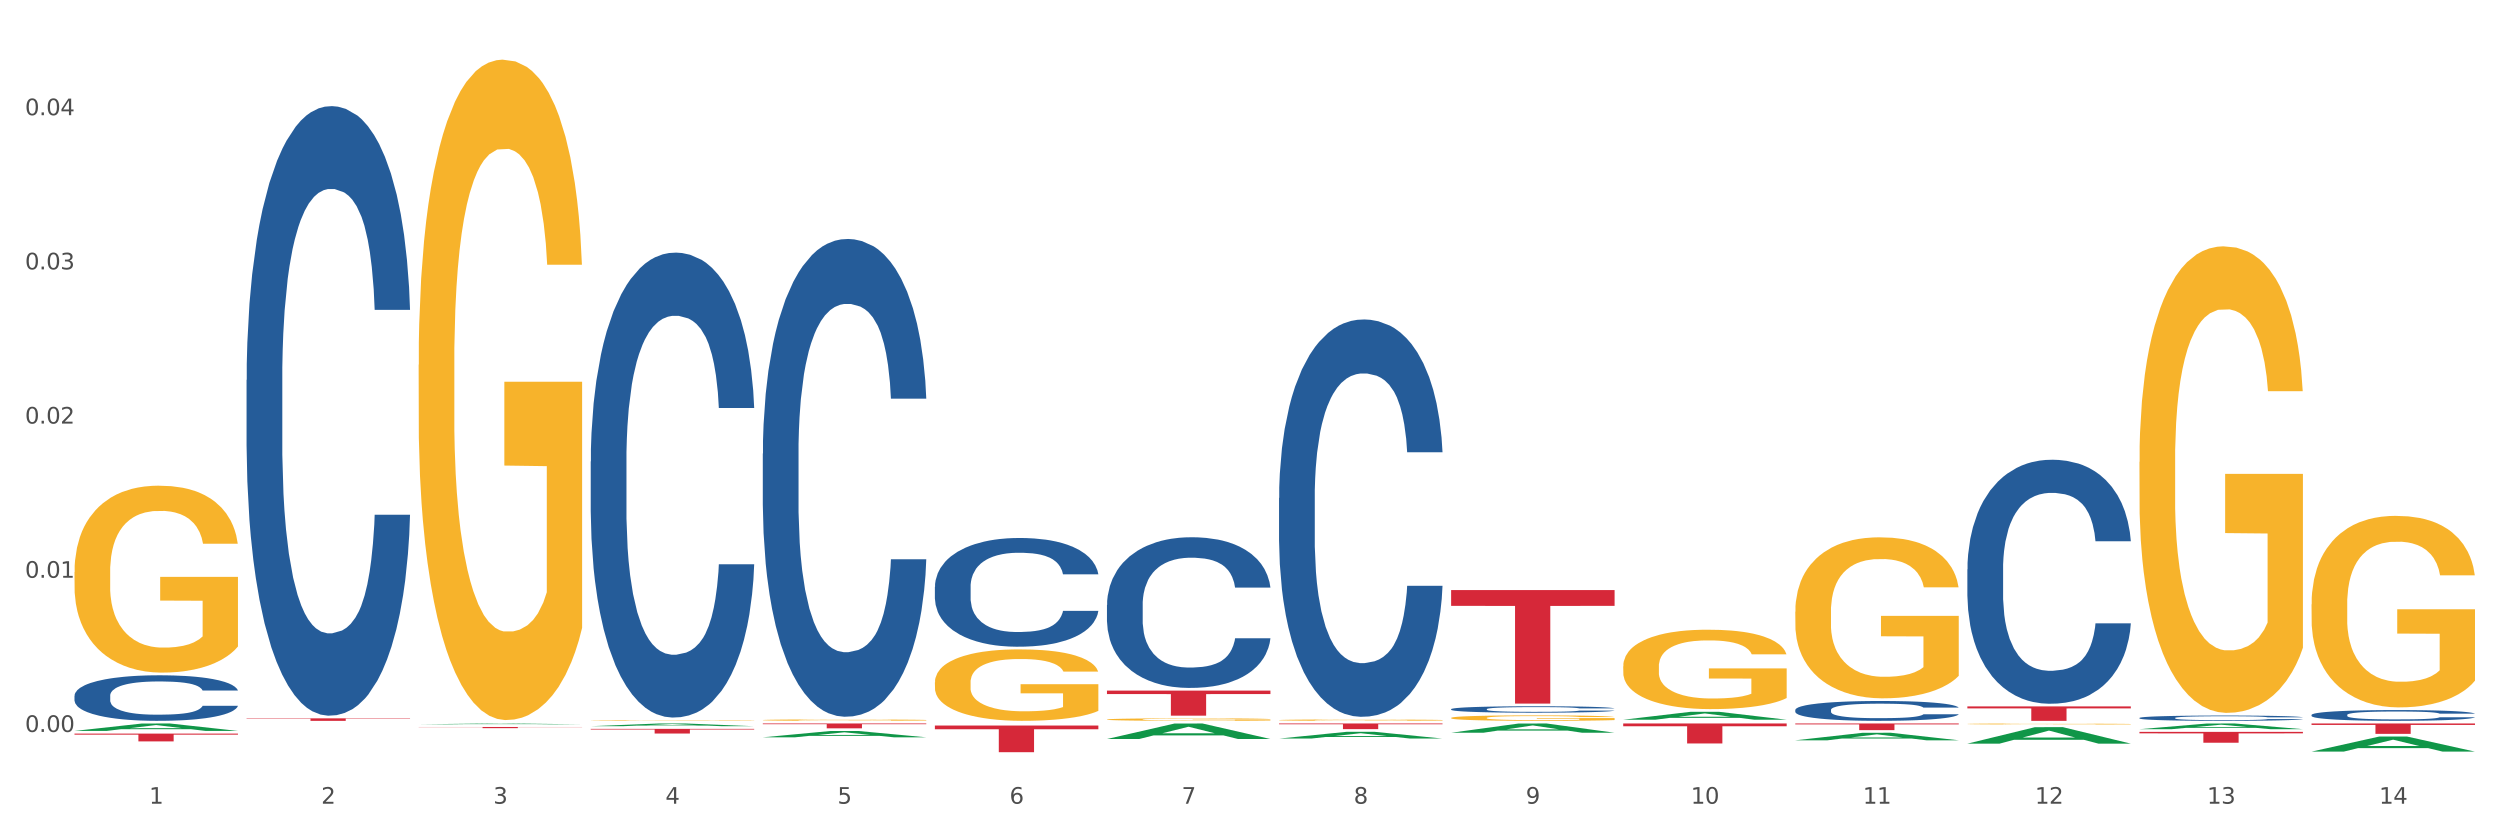 <?xml version="1.0" encoding="utf-8" standalone="no"?>
<!DOCTYPE svg PUBLIC "-//W3C//DTD SVG 1.1//EN"
  "http://www.w3.org/Graphics/SVG/1.1/DTD/svg11.dtd">
<svg xmlns:xlink="http://www.w3.org/1999/xlink" width="1080pt" height="360pt" viewBox="0 0 1080 360" xmlns="http://www.w3.org/2000/svg" version="1.1">
 <rect x="0" y="0" width="1080" height="360" fill="#333333" stroke="none"/>
 <defs>
  <style type="text/css">*{stroke-linejoin: round; stroke-linecap: butt}</style>
 </defs>
 <g id="figure_1">
  <g id="patch_1">
   <path d="M 0 360 
L 1080 360 
L 1080 0 
L 0 0 
z
" style="fill: #ffffff; stroke: #ffffff; stroke-linejoin: miter"/>
  </g>
  <g id="axes_1">
   <g id="matplotlib.axis_1">
    <g id="xtick_1">
     <g id="text_1">
      <!-- 1 -->
      <g style="fill: #4d4d4d" transform="translate(64.432 347.204) scale(0.096 -0.096)">
       <defs>
        <path id="DejaVuSans-31" d="M 794 531 
L 1825 531 
L 1825 4091 
L 703 3866 
L 703 4441 
L 1819 4666 
L 2450 4666 
L 2450 531 
L 3481 531 
L 3481 0 
L 794 0 
L 794 531 
z
" transform="scale(0.016)"/>
       </defs>
       <use xlink:href="#DejaVuSans-31"/>
      </g>
     </g>
    </g>
    <g id="xtick_2">
     <g id="text_2">
      <!-- 2 -->
      <g style="fill: #4d4d4d" transform="translate(138.771 347.204) scale(0.096 -0.096)">
       <defs>
        <path id="DejaVuSans-32" d="M 1228 531 
L 3431 531 
L 3431 0 
L 469 0 
L 469 531 
Q 828 903 1448 1529 
Q 2069 2156 2228 2338 
Q 2531 2678 2651 2914 
Q 2772 3150 2772 3378 
Q 2772 3750 2511 3984 
Q 2250 4219 1831 4219 
Q 1534 4219 1204 4116 
Q 875 4013 500 3803 
L 500 4441 
Q 881 4594 1212 4672 
Q 1544 4750 1819 4750 
Q 2544 4750 2975 4387 
Q 3406 4025 3406 3419 
Q 3406 3131 3298 2873 
Q 3191 2616 2906 2266 
Q 2828 2175 2409 1742 
Q 1991 1309 1228 531 
z
" transform="scale(0.016)"/>
       </defs>
       <use xlink:href="#DejaVuSans-32"/>
      </g>
     </g>
    </g>
    <g id="xtick_3">
     <g id="text_3">
      <!-- 3 -->
      <g style="fill: #4d4d4d" transform="translate(213.109 347.204) scale(0.096 -0.096)">
       <defs>
        <path id="DejaVuSans-33" d="M 2597 2516 
Q 3050 2419 3304 2112 
Q 3559 1806 3559 1356 
Q 3559 666 3084 287 
Q 2609 -91 1734 -91 
Q 1441 -91 1130 -33 
Q 819 25 488 141 
L 488 750 
Q 750 597 1062 519 
Q 1375 441 1716 441 
Q 2309 441 2620 675 
Q 2931 909 2931 1356 
Q 2931 1769 2642 2001 
Q 2353 2234 1838 2234 
L 1294 2234 
L 1294 2753 
L 1863 2753 
Q 2328 2753 2575 2939 
Q 2822 3125 2822 3475 
Q 2822 3834 2567 4026 
Q 2313 4219 1838 4219 
Q 1578 4219 1281 4162 
Q 984 4106 628 3988 
L 628 4550 
Q 988 4650 1302 4700 
Q 1616 4750 1894 4750 
Q 2613 4750 3031 4423 
Q 3450 4097 3450 3541 
Q 3450 3153 3228 2886 
Q 3006 2619 2597 2516 
z
" transform="scale(0.016)"/>
       </defs>
       <use xlink:href="#DejaVuSans-33"/>
      </g>
     </g>
    </g>
    <g id="xtick_4">
     <g id="text_4">
      <!-- 4 -->
      <g style="fill: #4d4d4d" transform="translate(287.448 347.204) scale(0.096 -0.096)">
       <defs>
        <path id="DejaVuSans-34" d="M 2419 4116 
L 825 1625 
L 2419 1625 
L 2419 4116 
z
M 2253 4666 
L 3047 4666 
L 3047 1625 
L 3713 1625 
L 3713 1100 
L 3047 1100 
L 3047 0 
L 2419 0 
L 2419 1100 
L 313 1100 
L 313 1709 
L 2253 4666 
z
" transform="scale(0.016)"/>
       </defs>
       <use xlink:href="#DejaVuSans-34"/>
      </g>
     </g>
    </g>
    <g id="xtick_5">
     <g id="text_5">
      <!-- 5 -->
      <g style="fill: #4d4d4d" transform="translate(361.787 347.204) scale(0.096 -0.096)">
       <defs>
        <path id="DejaVuSans-35" d="M 691 4666 
L 3169 4666 
L 3169 4134 
L 1269 4134 
L 1269 2991 
Q 1406 3038 1543 3061 
Q 1681 3084 1819 3084 
Q 2600 3084 3056 2656 
Q 3513 2228 3513 1497 
Q 3513 744 3044 326 
Q 2575 -91 1722 -91 
Q 1428 -91 1123 -41 
Q 819 9 494 109 
L 494 744 
Q 775 591 1075 516 
Q 1375 441 1709 441 
Q 2250 441 2565 725 
Q 2881 1009 2881 1497 
Q 2881 1984 2565 2268 
Q 2250 2553 1709 2553 
Q 1456 2553 1204 2497 
Q 953 2441 691 2322 
L 691 4666 
z
" transform="scale(0.016)"/>
       </defs>
       <use xlink:href="#DejaVuSans-35"/>
      </g>
     </g>
    </g>
    <g id="xtick_6">
     <g id="text_6">
      <!-- 6 -->
      <g style="fill: #4d4d4d" transform="translate(436.125 347.204) scale(0.096 -0.096)">
       <defs>
        <path id="DejaVuSans-36" d="M 2113 2584 
Q 1688 2584 1439 2293 
Q 1191 2003 1191 1497 
Q 1191 994 1439 701 
Q 1688 409 2113 409 
Q 2538 409 2786 701 
Q 3034 994 3034 1497 
Q 3034 2003 2786 2293 
Q 2538 2584 2113 2584 
z
M 3366 4563 
L 3366 3988 
Q 3128 4100 2886 4159 
Q 2644 4219 2406 4219 
Q 1781 4219 1451 3797 
Q 1122 3375 1075 2522 
Q 1259 2794 1537 2939 
Q 1816 3084 2150 3084 
Q 2853 3084 3261 2657 
Q 3669 2231 3669 1497 
Q 3669 778 3244 343 
Q 2819 -91 2113 -91 
Q 1303 -91 875 529 
Q 447 1150 447 2328 
Q 447 3434 972 4092 
Q 1497 4750 2381 4750 
Q 2619 4750 2861 4703 
Q 3103 4656 3366 4563 
z
" transform="scale(0.016)"/>
       </defs>
       <use xlink:href="#DejaVuSans-36"/>
      </g>
     </g>
    </g>
    <g id="xtick_7">
     <g id="text_7">
      <!-- 7 -->
      <g style="fill: #4d4d4d" transform="translate(510.464 347.204) scale(0.096 -0.096)">
       <defs>
        <path id="DejaVuSans-37" d="M 525 4666 
L 3525 4666 
L 3525 4397 
L 1831 0 
L 1172 0 
L 2766 4134 
L 525 4134 
L 525 4666 
z
" transform="scale(0.016)"/>
       </defs>
       <use xlink:href="#DejaVuSans-37"/>
      </g>
     </g>
    </g>
    <g id="xtick_8">
     <g id="text_8">
      <!-- 8 -->
      <g style="fill: #4d4d4d" transform="translate(584.803 347.204) scale(0.096 -0.096)">
       <defs>
        <path id="DejaVuSans-38" d="M 2034 2216 
Q 1584 2216 1326 1975 
Q 1069 1734 1069 1313 
Q 1069 891 1326 650 
Q 1584 409 2034 409 
Q 2484 409 2743 651 
Q 3003 894 3003 1313 
Q 3003 1734 2745 1975 
Q 2488 2216 2034 2216 
z
M 1403 2484 
Q 997 2584 770 2862 
Q 544 3141 544 3541 
Q 544 4100 942 4425 
Q 1341 4750 2034 4750 
Q 2731 4750 3128 4425 
Q 3525 4100 3525 3541 
Q 3525 3141 3298 2862 
Q 3072 2584 2669 2484 
Q 3125 2378 3379 2068 
Q 3634 1759 3634 1313 
Q 3634 634 3220 271 
Q 2806 -91 2034 -91 
Q 1263 -91 848 271 
Q 434 634 434 1313 
Q 434 1759 690 2068 
Q 947 2378 1403 2484 
z
M 1172 3481 
Q 1172 3119 1398 2916 
Q 1625 2713 2034 2713 
Q 2441 2713 2670 2916 
Q 2900 3119 2900 3481 
Q 2900 3844 2670 4047 
Q 2441 4250 2034 4250 
Q 1625 4250 1398 4047 
Q 1172 3844 1172 3481 
z
" transform="scale(0.016)"/>
       </defs>
       <use xlink:href="#DejaVuSans-38"/>
      </g>
     </g>
    </g>
    <g id="xtick_9">
     <g id="text_9">
      <!-- 9 -->
      <g style="fill: #4d4d4d" transform="translate(659.142 347.204) scale(0.096 -0.096)">
       <defs>
        <path id="DejaVuSans-39" d="M 703 97 
L 703 672 
Q 941 559 1184 500 
Q 1428 441 1663 441 
Q 2288 441 2617 861 
Q 2947 1281 2994 2138 
Q 2813 1869 2534 1725 
Q 2256 1581 1919 1581 
Q 1219 1581 811 2004 
Q 403 2428 403 3163 
Q 403 3881 828 4315 
Q 1253 4750 1959 4750 
Q 2769 4750 3195 4129 
Q 3622 3509 3622 2328 
Q 3622 1225 3098 567 
Q 2575 -91 1691 -91 
Q 1453 -91 1209 -44 
Q 966 3 703 97 
z
M 1959 2075 
Q 2384 2075 2632 2365 
Q 2881 2656 2881 3163 
Q 2881 3666 2632 3958 
Q 2384 4250 1959 4250 
Q 1534 4250 1286 3958 
Q 1038 3666 1038 3163 
Q 1038 2656 1286 2365 
Q 1534 2075 1959 2075 
z
" transform="scale(0.016)"/>
       </defs>
       <use xlink:href="#DejaVuSans-39"/>
      </g>
     </g>
    </g>
    <g id="xtick_10">
     <g id="text_10">
      <!-- 10 -->
      <g style="fill: #4d4d4d" transform="translate(730.426 347.204) scale(0.096 -0.096)">
       <defs>
        <path id="DejaVuSans-30" d="M 2034 4250 
Q 1547 4250 1301 3770 
Q 1056 3291 1056 2328 
Q 1056 1369 1301 889 
Q 1547 409 2034 409 
Q 2525 409 2770 889 
Q 3016 1369 3016 2328 
Q 3016 3291 2770 3770 
Q 2525 4250 2034 4250 
z
M 2034 4750 
Q 2819 4750 3233 4129 
Q 3647 3509 3647 2328 
Q 3647 1150 3233 529 
Q 2819 -91 2034 -91 
Q 1250 -91 836 529 
Q 422 1150 422 2328 
Q 422 3509 836 4129 
Q 1250 4750 2034 4750 
z
" transform="scale(0.016)"/>
       </defs>
       <use xlink:href="#DejaVuSans-31"/>
       <use xlink:href="#DejaVuSans-30" transform="translate(63.623 0)"/>
      </g>
     </g>
    </g>
    <g id="xtick_11">
     <g id="text_11">
      <!-- 11 -->
      <g style="fill: #4d4d4d" transform="translate(804.765 347.204) scale(0.096 -0.096)">
       <use xlink:href="#DejaVuSans-31"/>
       <use xlink:href="#DejaVuSans-31" transform="translate(63.623 0)"/>
      </g>
     </g>
    </g>
    <g id="xtick_12">
     <g id="text_12">
      <!-- 12 -->
      <g style="fill: #4d4d4d" transform="translate(879.104 347.204) scale(0.096 -0.096)">
       <use xlink:href="#DejaVuSans-31"/>
       <use xlink:href="#DejaVuSans-32" transform="translate(63.623 0)"/>
      </g>
     </g>
    </g>
    <g id="xtick_13">
     <g id="text_13">
      <!-- 13 -->
      <g style="fill: #4d4d4d" transform="translate(953.442 347.204) scale(0.096 -0.096)">
       <use xlink:href="#DejaVuSans-31"/>
       <use xlink:href="#DejaVuSans-33" transform="translate(63.623 0)"/>
      </g>
     </g>
    </g>
    <g id="xtick_14">
     <g id="text_14">
      <!-- 14 -->
      <g style="fill: #4d4d4d" transform="translate(1027.781 347.204) scale(0.096 -0.096)">
       <use xlink:href="#DejaVuSans-31"/>
       <use xlink:href="#DejaVuSans-34" transform="translate(63.623 0)"/>
      </g>
     </g>
    </g>
    <g id="xtick_15"/>
    <g id="xtick_16"/>
    <g id="xtick_17"/>
    <g id="xtick_18"/>
    <g id="xtick_19"/>
    <g id="xtick_20"/>
    <g id="xtick_21"/>
    <g id="xtick_22"/>
    <g id="xtick_23"/>
    <g id="xtick_24"/>
    <g id="xtick_25"/>
    <g id="xtick_26"/>
    <g id="xtick_27"/>
   </g>
   <g id="matplotlib.axis_2">
    <g id="ytick_1">
     <g id="text_15">
      <!-- 0.00 -->
      <g style="fill: #4d4d4d" transform="translate(10.8 316.199) scale(0.096 -0.096)">
       <defs>
        <path id="DejaVuSans-2e" d="M 684 794 
L 1344 794 
L 1344 0 
L 684 0 
L 684 794 
z
" transform="scale(0.016)"/>
       </defs>
       <use xlink:href="#DejaVuSans-30"/>
       <use xlink:href="#DejaVuSans-2e" transform="translate(63.623 0)"/>
       <use xlink:href="#DejaVuSans-30" transform="translate(95.41 0)"/>
       <use xlink:href="#DejaVuSans-30" transform="translate(159.033 0)"/>
      </g>
     </g>
    </g>
    <g id="ytick_2">
     <g id="text_16">
      <!-- 0.01 -->
      <g style="fill: #4d4d4d" transform="translate(10.8 249.592) scale(0.096 -0.096)">
       <use xlink:href="#DejaVuSans-30"/>
       <use xlink:href="#DejaVuSans-2e" transform="translate(63.623 0)"/>
       <use xlink:href="#DejaVuSans-30" transform="translate(95.41 0)"/>
       <use xlink:href="#DejaVuSans-31" transform="translate(159.033 0)"/>
      </g>
     </g>
    </g>
    <g id="ytick_3">
     <g id="text_17">
      <!-- 0.02 -->
      <g style="fill: #4d4d4d" transform="translate(10.8 182.986) scale(0.096 -0.096)">
       <use xlink:href="#DejaVuSans-30"/>
       <use xlink:href="#DejaVuSans-2e" transform="translate(63.623 0)"/>
       <use xlink:href="#DejaVuSans-30" transform="translate(95.41 0)"/>
       <use xlink:href="#DejaVuSans-32" transform="translate(159.033 0)"/>
      </g>
     </g>
    </g>
    <g id="ytick_4">
     <g id="text_18">
      <!-- 0.03 -->
      <g style="fill: #4d4d4d" transform="translate(10.8 116.38) scale(0.096 -0.096)">
       <use xlink:href="#DejaVuSans-30"/>
       <use xlink:href="#DejaVuSans-2e" transform="translate(63.623 0)"/>
       <use xlink:href="#DejaVuSans-30" transform="translate(95.41 0)"/>
       <use xlink:href="#DejaVuSans-33" transform="translate(159.033 0)"/>
      </g>
     </g>
    </g>
    <g id="ytick_5">
     <g id="text_19">
      <!-- 0.04 -->
      <g style="fill: #4d4d4d" transform="translate(10.8 49.773) scale(0.096 -0.096)">
       <use xlink:href="#DejaVuSans-30"/>
       <use xlink:href="#DejaVuSans-2e" transform="translate(63.623 0)"/>
       <use xlink:href="#DejaVuSans-30" transform="translate(95.41 0)"/>
       <use xlink:href="#DejaVuSans-34" transform="translate(159.033 0)"/>
      </g>
     </g>
    </g>
    <g id="ytick_6"/>
    <g id="ytick_7"/>
    <g id="ytick_8"/>
    <g id="ytick_9"/>
   </g>
   <g id="PolyCollection_1">
    <path d="M 32.175 315.756 
L 32.248 315.753 
L 61.37 312.554 
L 73.456 312.551 
L 102.797 315.762 
L 88.818 315.762 
L 82.484 315.015 
L 52.415 315.015 
L 52.197 315.027 
L 46.081 315.762 
L 32.175 315.762 
L 32.175 315.756 
L 56.201 314.568 
L 78.698 314.565 
L 67.559 313.236 
L 67.413 313.23 
L 67.267 313.239 
L 56.128 314.565 
L 56.201 314.568 
L 32.175 315.756 
z
" clip-path="url(#p9d47d32025)" style="fill: #109648"/>
    <path d="M 849.901 245.971 
L 849.984 245.875 
L 849.984 243.179 
L 850.235 239.521 
L 851.153 232.782 
L 852.322 227.679 
L 854.325 221.71 
L 855.41 219.207 
L 856.829 216.415 
L 859.751 211.89 
L 863.09 208.039 
L 865.428 205.921 
L 867.181 204.573 
L 871.104 202.166 
L 873.358 201.107 
L 875.695 200.241 
L 877.699 199.663 
L 881.038 198.989 
L 883.709 198.701 
L 886.798 198.604 
L 889.386 198.701 
L 892.808 199.086 
L 897.817 200.241 
L 899.737 200.915 
L 902.325 202.07 
L 904.996 203.611 
L 907.166 205.151 
L 909.671 207.365 
L 912.258 210.254 
L 914.763 213.912 
L 916.516 217.282 
L 917.935 220.844 
L 919.187 225.176 
L 920.105 229.894 
L 920.523 233.841 
L 905.246 233.841 
L 904.829 230.279 
L 903.994 226.428 
L 903.159 223.828 
L 902.241 221.71 
L 900.822 219.303 
L 899.57 217.763 
L 897.483 215.934 
L 895.563 214.778 
L 893.977 214.105 
L 892.057 213.527 
L 887.966 212.949 
L 885.045 212.949 
L 883.208 213.142 
L 880.954 213.623 
L 879.034 214.297 
L 876.78 215.452 
L 875.027 216.704 
L 873.274 218.341 
L 872.273 219.496 
L 870.77 221.614 
L 869.768 223.347 
L 868.433 226.331 
L 867.681 228.449 
L 866.346 233.937 
L 865.761 237.981 
L 865.511 240.773 
L 865.344 243.853 
L 865.344 258.872 
L 865.845 265.611 
L 866.262 268.5 
L 866.93 271.773 
L 868.182 276.009 
L 870.019 280.149 
L 871.939 283.133 
L 873.525 284.963 
L 875.027 286.31 
L 876.53 287.369 
L 878.367 288.332 
L 879.869 288.91 
L 882.123 289.487 
L 884.794 289.776 
L 886.881 289.776 
L 891.139 289.295 
L 893.059 288.814 
L 894.895 288.14 
L 896.899 287.081 
L 898.485 285.925 
L 899.403 285.059 
L 900.905 283.23 
L 902.074 281.304 
L 903.076 279.09 
L 903.744 277.164 
L 904.495 274.276 
L 905.079 271.003 
L 905.246 269.27 
L 920.523 269.27 
L 920.189 272.736 
L 919.604 276.105 
L 918.436 280.63 
L 917.517 283.23 
L 916.098 286.407 
L 914.596 289.102 
L 912.509 292.087 
L 910.589 294.301 
L 908.585 296.227 
L 906.415 297.96 
L 902.491 300.367 
L 901.072 301.04 
L 898.067 302.196 
L 895.73 302.87 
L 892.307 303.544 
L 888.801 303.929 
L 885.128 304.025 
L 881.873 303.832 
L 878.283 303.255 
L 876.029 302.677 
L 873.525 301.811 
L 870.603 300.463 
L 867.848 298.826 
L 865.261 296.901 
L 862.84 294.686 
L 860.586 292.183 
L 857.664 288.043 
L 855.494 284 
L 853.908 280.245 
L 852.823 277.068 
L 851.737 273.025 
L 851.153 270.233 
L 850.235 263.493 
L 849.901 257.236 
L 849.901 245.971 
z
" clip-path="url(#p9d47d32025)" style="fill: #255c99"/>
    <path d="M 775.562 306.681 
L 775.646 306.673 
L 775.646 306.454 
L 775.896 306.156 
L 776.814 305.608 
L 777.983 305.193 
L 779.986 304.707 
L 781.072 304.503 
L 782.491 304.276 
L 785.412 303.908 
L 788.752 303.595 
L 791.089 303.422 
L 792.842 303.313 
L 796.765 303.117 
L 799.019 303.031 
L 801.357 302.96 
L 803.36 302.913 
L 806.699 302.858 
L 809.37 302.835 
L 812.459 302.827 
L 815.047 302.835 
L 818.469 302.866 
L 823.478 302.96 
L 825.398 303.015 
L 827.986 303.109 
L 830.657 303.234 
L 832.828 303.36 
L 835.332 303.54 
L 837.92 303.775 
L 840.424 304.072 
L 842.177 304.347 
L 843.596 304.636 
L 844.848 304.989 
L 845.766 305.373 
L 846.184 305.694 
L 830.908 305.694 
L 830.49 305.404 
L 829.655 305.091 
L 828.821 304.879 
L 827.902 304.707 
L 826.483 304.511 
L 825.231 304.386 
L 823.144 304.237 
L 821.224 304.143 
L 819.638 304.088 
L 817.718 304.041 
L 813.628 303.994 
L 810.706 303.994 
L 808.87 304.01 
L 806.616 304.049 
L 804.696 304.104 
L 802.442 304.198 
L 800.689 304.3 
L 798.936 304.433 
L 797.934 304.527 
L 796.431 304.699 
L 795.43 304.84 
L 794.094 305.083 
L 793.343 305.255 
L 792.007 305.702 
L 791.423 306.031 
L 791.172 306.258 
L 791.005 306.508 
L 791.005 307.73 
L 791.506 308.279 
L 791.924 308.514 
L 792.591 308.78 
L 793.844 309.125 
L 795.68 309.462 
L 797.6 309.704 
L 799.186 309.853 
L 800.689 309.963 
L 802.191 310.049 
L 804.028 310.127 
L 805.53 310.174 
L 807.784 310.221 
L 810.456 310.245 
L 812.543 310.245 
L 816.8 310.206 
L 818.72 310.167 
L 820.556 310.112 
L 822.56 310.026 
L 824.146 309.932 
L 825.064 309.861 
L 826.567 309.712 
L 827.735 309.556 
L 828.737 309.375 
L 829.405 309.219 
L 830.156 308.984 
L 830.741 308.717 
L 830.908 308.576 
L 846.184 308.576 
L 845.85 308.858 
L 845.266 309.133 
L 844.097 309.501 
L 843.179 309.712 
L 841.76 309.971 
L 840.257 310.19 
L 838.17 310.433 
L 836.25 310.613 
L 834.247 310.77 
L 832.076 310.911 
L 828.153 311.106 
L 826.734 311.161 
L 823.728 311.255 
L 821.391 311.31 
L 817.969 311.365 
L 814.463 311.396 
L 810.79 311.404 
L 807.534 311.388 
L 803.944 311.341 
L 801.69 311.294 
L 799.186 311.224 
L 796.264 311.114 
L 793.51 310.981 
L 790.922 310.825 
L 788.501 310.644 
L 786.247 310.441 
L 783.325 310.104 
L 781.155 309.775 
L 779.569 309.469 
L 778.484 309.211 
L 777.399 308.882 
L 776.814 308.655 
L 775.896 308.106 
L 775.562 307.597 
L 775.562 306.681 
z
" clip-path="url(#p9d47d32025)" style="fill: #255c99"/>
    <path d="M 626.885 306.352 
L 626.968 306.349 
L 626.968 306.278 
L 627.219 306.181 
L 628.137 306.002 
L 629.306 305.867 
L 631.309 305.709 
L 632.394 305.642 
L 633.813 305.568 
L 636.735 305.448 
L 640.074 305.346 
L 642.411 305.29 
L 644.164 305.254 
L 648.088 305.191 
L 650.342 305.162 
L 652.679 305.14 
L 654.683 305.124 
L 658.022 305.106 
L 660.693 305.099 
L 663.782 305.096 
L 666.369 305.099 
L 669.792 305.109 
L 674.801 305.14 
L 676.721 305.157 
L 679.308 305.188 
L 681.98 305.229 
L 684.15 305.27 
L 686.654 305.328 
L 689.242 305.405 
L 691.747 305.502 
L 693.5 305.591 
L 694.919 305.686 
L 696.171 305.801 
L 697.089 305.926 
L 697.506 306.03 
L 682.23 306.03 
L 681.813 305.936 
L 680.978 305.834 
L 680.143 305.765 
L 679.225 305.709 
L 677.806 305.645 
L 676.554 305.604 
L 674.467 305.556 
L 672.547 305.525 
L 670.961 305.507 
L 669.041 305.492 
L 664.95 305.476 
L 662.029 305.476 
L 660.192 305.481 
L 657.938 305.494 
L 656.018 305.512 
L 653.764 305.543 
L 652.011 305.576 
L 650.258 305.619 
L 649.257 305.65 
L 647.754 305.706 
L 646.752 305.752 
L 645.417 305.831 
L 644.665 305.887 
L 643.33 306.033 
L 642.745 306.14 
L 642.495 306.214 
L 642.328 306.296 
L 642.328 306.694 
L 642.829 306.872 
L 643.246 306.949 
L 643.914 307.036 
L 645.166 307.148 
L 647.003 307.258 
L 648.923 307.337 
L 650.509 307.385 
L 652.011 307.421 
L 653.514 307.449 
L 655.35 307.475 
L 656.853 307.49 
L 659.107 307.505 
L 661.778 307.513 
L 663.865 307.513 
L 668.122 307.5 
L 670.042 307.488 
L 671.879 307.47 
L 673.882 307.442 
L 675.468 307.411 
L 676.387 307.388 
L 677.889 307.339 
L 679.058 307.288 
L 680.06 307.23 
L 680.728 307.179 
L 681.479 307.102 
L 682.063 307.015 
L 682.23 306.969 
L 697.506 306.969 
L 697.173 307.061 
L 696.588 307.151 
L 695.42 307.271 
L 694.501 307.339 
L 693.082 307.424 
L 691.58 307.495 
L 689.493 307.574 
L 687.573 307.633 
L 685.569 307.684 
L 683.399 307.73 
L 679.475 307.794 
L 678.056 307.812 
L 675.051 307.842 
L 672.714 307.86 
L 669.291 307.878 
L 665.785 307.888 
L 662.112 307.891 
L 658.856 307.886 
L 655.267 307.87 
L 653.013 307.855 
L 650.509 307.832 
L 647.587 307.796 
L 644.832 307.753 
L 642.244 307.702 
L 639.824 307.643 
L 637.57 307.577 
L 634.648 307.467 
L 632.478 307.36 
L 630.892 307.26 
L 629.806 307.176 
L 628.721 307.069 
L 628.137 306.995 
L 627.219 306.816 
L 626.885 306.65 
L 626.885 306.352 
z
" clip-path="url(#p9d47d32025)" style="fill: #255c99"/>
    <path d="M 552.546 215.133 
L 552.629 214.976 
L 552.629 210.587 
L 552.88 204.629 
L 553.798 193.656 
L 554.967 185.347 
L 556.97 175.627 
L 558.055 171.551 
L 559.475 167.005 
L 562.396 159.637 
L 565.735 153.366 
L 568.073 149.917 
L 569.826 147.723 
L 573.749 143.804 
L 576.003 142.079 
L 578.34 140.668 
L 580.344 139.728 
L 583.683 138.63 
L 586.354 138.16 
L 589.443 138.003 
L 592.031 138.16 
L 595.453 138.787 
L 600.462 140.668 
L 602.382 141.766 
L 604.97 143.647 
L 607.641 146.155 
L 609.811 148.663 
L 612.316 152.269 
L 614.903 156.972 
L 617.408 162.929 
L 619.161 168.416 
L 620.58 174.216 
L 621.832 181.271 
L 622.75 188.953 
L 623.168 195.38 
L 607.891 195.38 
L 607.474 189.58 
L 606.639 183.309 
L 605.804 179.076 
L 604.886 175.627 
L 603.467 171.708 
L 602.215 169.2 
L 600.128 166.221 
L 598.208 164.34 
L 596.622 163.243 
L 594.702 162.302 
L 590.612 161.362 
L 587.69 161.362 
L 585.853 161.675 
L 583.6 162.459 
L 581.68 163.556 
L 579.426 165.437 
L 577.673 167.475 
L 575.92 170.141 
L 574.918 172.022 
L 573.415 175.471 
L 572.414 178.292 
L 571.078 183.152 
L 570.327 186.601 
L 568.991 195.537 
L 568.407 202.121 
L 568.156 206.667 
L 567.989 211.684 
L 567.989 236.14 
L 568.49 247.113 
L 568.908 251.816 
L 569.575 257.147 
L 570.827 264.044 
L 572.664 270.785 
L 574.584 275.645 
L 576.17 278.624 
L 577.673 280.819 
L 579.175 282.543 
L 581.012 284.111 
L 582.514 285.051 
L 584.768 285.992 
L 587.439 286.462 
L 589.526 286.462 
L 593.784 285.678 
L 595.704 284.894 
L 597.54 283.797 
L 599.544 282.073 
L 601.13 280.191 
L 602.048 278.781 
L 603.551 275.802 
L 604.719 272.667 
L 605.721 269.061 
L 606.389 265.926 
L 607.14 261.223 
L 607.724 255.892 
L 607.891 253.071 
L 623.168 253.071 
L 622.834 258.714 
L 622.249 264.201 
L 621.081 271.569 
L 620.163 275.802 
L 618.743 280.975 
L 617.241 285.365 
L 615.154 290.225 
L 613.234 293.83 
L 611.23 296.966 
L 609.06 299.787 
L 605.137 303.707 
L 603.718 304.804 
L 600.712 306.685 
L 598.375 307.783 
L 594.952 308.88 
L 591.446 309.507 
L 587.773 309.664 
L 584.518 309.35 
L 580.928 308.41 
L 578.674 307.469 
L 576.17 306.058 
L 573.248 303.863 
L 570.494 301.198 
L 567.906 298.063 
L 565.485 294.457 
L 563.231 290.381 
L 560.309 283.64 
L 558.139 277.056 
L 556.553 270.942 
L 555.468 265.769 
L 554.382 259.185 
L 553.798 254.638 
L 552.88 243.665 
L 552.546 233.475 
L 552.546 215.133 
z
" clip-path="url(#p9d47d32025)" style="fill: #255c99"/>
    <path d="M 478.207 261.338 
L 478.291 261.279 
L 478.291 259.614 
L 478.541 257.355 
L 479.459 253.194 
L 480.628 250.043 
L 482.632 246.357 
L 483.717 244.811 
L 485.136 243.087 
L 488.058 240.292 
L 491.397 237.914 
L 493.734 236.606 
L 495.487 235.774 
L 499.41 234.288 
L 501.664 233.634 
L 504.002 233.099 
L 506.005 232.742 
L 509.344 232.326 
L 512.016 232.147 
L 515.104 232.088 
L 517.692 232.147 
L 521.115 232.385 
L 526.123 233.099 
L 528.043 233.515 
L 530.631 234.228 
L 533.302 235.179 
L 535.473 236.131 
L 537.977 237.498 
L 540.565 239.282 
L 543.069 241.541 
L 544.822 243.622 
L 546.241 245.821 
L 547.493 248.497 
L 548.412 251.41 
L 548.829 253.847 
L 533.553 253.847 
L 533.135 251.648 
L 532.301 249.27 
L 531.466 247.664 
L 530.548 246.357 
L 529.128 244.87 
L 527.876 243.919 
L 525.789 242.789 
L 523.869 242.076 
L 522.283 241.66 
L 520.363 241.303 
L 516.273 240.946 
L 513.351 240.946 
L 511.515 241.065 
L 509.261 241.363 
L 507.341 241.779 
L 505.087 242.492 
L 503.334 243.265 
L 501.581 244.276 
L 500.579 244.989 
L 499.077 246.297 
L 498.075 247.367 
L 496.739 249.21 
L 495.988 250.518 
L 494.652 253.907 
L 494.068 256.404 
L 493.818 258.128 
L 493.651 260.031 
L 493.651 269.305 
L 494.151 273.467 
L 494.569 275.25 
L 495.237 277.272 
L 496.489 279.888 
L 498.325 282.444 
L 500.245 284.287 
L 501.831 285.417 
L 503.334 286.249 
L 504.837 286.903 
L 506.673 287.497 
L 508.176 287.854 
L 510.429 288.211 
L 513.101 288.389 
L 515.188 288.389 
L 519.445 288.092 
L 521.365 287.795 
L 523.202 287.379 
L 525.205 286.725 
L 526.791 286.011 
L 527.709 285.476 
L 529.212 284.346 
L 530.381 283.157 
L 531.382 281.79 
L 532.05 280.601 
L 532.801 278.817 
L 533.386 276.796 
L 533.553 275.726 
L 548.829 275.726 
L 548.495 277.866 
L 547.911 279.947 
L 546.742 282.741 
L 545.824 284.346 
L 544.405 286.308 
L 542.902 287.973 
L 540.815 289.816 
L 538.895 291.183 
L 536.892 292.373 
L 534.721 293.443 
L 530.798 294.929 
L 529.379 295.345 
L 526.374 296.059 
L 524.036 296.475 
L 520.614 296.891 
L 517.108 297.129 
L 513.435 297.188 
L 510.179 297.069 
L 506.59 296.713 
L 504.336 296.356 
L 501.831 295.821 
L 498.91 294.988 
L 496.155 293.978 
L 493.567 292.789 
L 491.146 291.421 
L 488.892 289.876 
L 485.971 287.319 
L 483.8 284.822 
L 482.214 282.503 
L 481.129 280.542 
L 480.044 278.045 
L 479.459 276.32 
L 478.541 272.159 
L 478.207 268.294 
L 478.207 261.338 
z
" clip-path="url(#p9d47d32025)" style="fill: #255c99"/>
    <path d="M 403.869 253.515 
L 403.952 253.472 
L 403.952 252.271 
L 404.202 250.64 
L 405.121 247.637 
L 406.289 245.363 
L 408.293 242.703 
L 409.378 241.588 
L 410.797 240.344 
L 413.719 238.327 
L 417.058 236.611 
L 419.395 235.667 
L 421.148 235.066 
L 425.072 233.994 
L 427.326 233.522 
L 429.663 233.136 
L 431.666 232.878 
L 435.006 232.578 
L 437.677 232.449 
L 440.766 232.406 
L 443.353 232.449 
L 446.776 232.621 
L 451.785 233.136 
L 453.704 233.436 
L 456.292 233.951 
L 458.964 234.637 
L 461.134 235.324 
L 463.638 236.311 
L 466.226 237.598 
L 468.73 239.228 
L 470.483 240.73 
L 471.903 242.317 
L 473.155 244.248 
L 474.073 246.35 
L 474.49 248.109 
L 459.214 248.109 
L 458.797 246.522 
L 457.962 244.805 
L 457.127 243.647 
L 456.209 242.703 
L 454.79 241.631 
L 453.538 240.944 
L 451.451 240.129 
L 449.531 239.614 
L 447.945 239.314 
L 446.025 239.056 
L 441.934 238.799 
L 439.012 238.799 
L 437.176 238.885 
L 434.922 239.099 
L 433.002 239.4 
L 430.748 239.915 
L 428.995 240.472 
L 427.242 241.202 
L 426.24 241.716 
L 424.738 242.66 
L 423.736 243.433 
L 422.401 244.763 
L 421.649 245.706 
L 420.314 248.152 
L 419.729 249.954 
L 419.479 251.198 
L 419.312 252.571 
L 419.312 259.264 
L 419.813 262.267 
L 420.23 263.554 
L 420.898 265.013 
L 422.15 266.901 
L 423.987 268.745 
L 425.907 270.075 
L 427.493 270.891 
L 428.995 271.491 
L 430.498 271.963 
L 432.334 272.392 
L 433.837 272.65 
L 436.091 272.907 
L 438.762 273.036 
L 440.849 273.036 
L 445.106 272.821 
L 447.026 272.607 
L 448.863 272.306 
L 450.866 271.834 
L 452.452 271.32 
L 453.371 270.933 
L 454.873 270.118 
L 456.042 269.26 
L 457.044 268.273 
L 457.711 267.415 
L 458.463 266.128 
L 459.047 264.67 
L 459.214 263.897 
L 474.49 263.897 
L 474.156 265.442 
L 473.572 266.943 
L 472.403 268.96 
L 471.485 270.118 
L 470.066 271.534 
L 468.563 272.735 
L 466.477 274.065 
L 464.557 275.052 
L 462.553 275.91 
L 460.383 276.682 
L 456.459 277.755 
L 455.04 278.055 
L 452.035 278.57 
L 449.698 278.871 
L 446.275 279.171 
L 442.769 279.342 
L 439.096 279.385 
L 435.84 279.3 
L 432.251 279.042 
L 429.997 278.785 
L 427.493 278.399 
L 424.571 277.798 
L 421.816 277.069 
L 419.228 276.211 
L 416.808 275.224 
L 414.554 274.108 
L 411.632 272.263 
L 409.462 270.462 
L 407.875 268.788 
L 406.79 267.372 
L 405.705 265.571 
L 405.121 264.326 
L 404.202 261.323 
L 403.869 258.534 
L 403.869 253.515 
z
" clip-path="url(#p9d47d32025)" style="fill: #255c99"/>
    <path d="M 329.53 195.972 
L 329.613 195.783 
L 329.613 190.505 
L 329.864 183.342 
L 330.782 170.147 
L 331.951 160.157 
L 333.954 148.47 
L 335.039 143.569 
L 336.458 138.102 
L 339.38 129.243 
L 342.719 121.703 
L 345.057 117.556 
L 346.81 114.917 
L 350.733 110.204 
L 352.987 108.131 
L 355.324 106.434 
L 357.328 105.303 
L 360.667 103.984 
L 363.338 103.418 
L 366.427 103.23 
L 369.015 103.418 
L 372.437 104.172 
L 377.446 106.434 
L 379.366 107.754 
L 381.954 110.016 
L 384.625 113.032 
L 386.795 116.048 
L 389.3 120.383 
L 391.887 126.038 
L 394.392 133.201 
L 396.145 139.799 
L 397.564 146.773 
L 398.816 155.256 
L 399.734 164.492 
L 400.152 172.221 
L 384.875 172.221 
L 384.458 165.246 
L 383.623 157.706 
L 382.788 152.617 
L 381.87 148.47 
L 380.451 143.757 
L 379.199 140.741 
L 377.112 137.16 
L 375.192 134.898 
L 373.606 133.578 
L 371.686 132.447 
L 367.595 131.316 
L 364.674 131.316 
L 362.837 131.693 
L 360.583 132.636 
L 358.663 133.955 
L 356.41 136.217 
L 354.656 138.668 
L 352.903 141.872 
L 351.902 144.134 
L 350.399 148.281 
L 349.397 151.674 
L 348.062 157.518 
L 347.31 161.665 
L 345.975 172.409 
L 345.391 180.326 
L 345.14 185.793 
L 344.973 191.825 
L 344.973 221.231 
L 345.474 234.426 
L 345.891 240.081 
L 346.559 246.49 
L 347.811 254.784 
L 349.648 262.889 
L 351.568 268.733 
L 353.154 272.314 
L 354.656 274.953 
L 356.159 277.027 
L 357.996 278.912 
L 359.498 280.043 
L 361.752 281.174 
L 364.423 281.739 
L 366.51 281.739 
L 370.768 280.797 
L 372.688 279.854 
L 374.524 278.535 
L 376.528 276.461 
L 378.114 274.199 
L 379.032 272.503 
L 380.534 268.921 
L 381.703 265.151 
L 382.705 260.816 
L 383.373 257.046 
L 384.124 251.391 
L 384.708 244.982 
L 384.875 241.589 
L 400.152 241.589 
L 399.818 248.375 
L 399.233 254.972 
L 398.065 263.832 
L 397.146 268.921 
L 395.727 275.142 
L 394.225 280.42 
L 392.138 286.263 
L 390.218 290.599 
L 388.214 294.369 
L 386.044 297.762 
L 382.121 302.474 
L 380.701 303.794 
L 377.696 306.056 
L 375.359 307.375 
L 371.936 308.695 
L 368.43 309.449 
L 364.757 309.637 
L 361.502 309.26 
L 357.912 308.129 
L 355.658 306.998 
L 353.154 305.302 
L 350.232 302.663 
L 347.477 299.458 
L 344.89 295.688 
L 342.469 291.353 
L 340.215 286.452 
L 337.293 278.346 
L 335.123 270.429 
L 333.537 263.078 
L 332.452 256.857 
L 331.366 248.94 
L 330.782 243.474 
L 329.864 230.279 
L 329.53 218.026 
L 329.53 195.972 
z
" clip-path="url(#p9d47d32025)" style="fill: #255c99"/>
    <path d="M 924.24 310.143 
L 924.323 310.141 
L 924.323 310.083 
L 924.573 310.003 
L 925.492 309.857 
L 926.66 309.746 
L 928.664 309.617 
L 929.749 309.562 
L 931.168 309.502 
L 934.09 309.403 
L 937.429 309.32 
L 939.766 309.274 
L 941.519 309.244 
L 945.443 309.192 
L 947.697 309.169 
L 950.034 309.15 
L 952.037 309.138 
L 955.377 309.123 
L 958.048 309.117 
L 961.136 309.115 
L 963.724 309.117 
L 967.147 309.125 
L 972.155 309.15 
L 974.075 309.165 
L 976.663 309.19 
L 979.335 309.223 
L 981.505 309.257 
L 984.009 309.305 
L 986.597 309.368 
L 989.101 309.447 
L 990.854 309.52 
L 992.273 309.598 
L 993.526 309.692 
L 994.444 309.794 
L 994.861 309.88 
L 979.585 309.88 
L 979.168 309.803 
L 978.333 309.719 
L 977.498 309.663 
L 976.58 309.617 
L 975.161 309.564 
L 973.908 309.531 
L 971.822 309.491 
L 969.902 309.466 
L 968.316 309.451 
L 966.396 309.439 
L 962.305 309.426 
L 959.383 309.426 
L 957.547 309.43 
L 955.293 309.441 
L 953.373 309.456 
L 951.119 309.481 
L 949.366 309.508 
L 947.613 309.543 
L 946.611 309.568 
L 945.109 309.614 
L 944.107 309.652 
L 942.771 309.717 
L 942.02 309.763 
L 940.685 309.882 
L 940.1 309.97 
L 939.85 310.031 
L 939.683 310.097 
L 939.683 310.424 
L 940.184 310.57 
L 940.601 310.633 
L 941.269 310.704 
L 942.521 310.796 
L 944.358 310.886 
L 946.278 310.95 
L 947.864 310.99 
L 949.366 311.019 
L 950.869 311.042 
L 952.705 311.063 
L 954.208 311.076 
L 956.462 311.088 
L 959.133 311.095 
L 961.22 311.095 
L 965.477 311.084 
L 967.397 311.074 
L 969.234 311.059 
L 971.237 311.036 
L 972.823 311.011 
L 973.742 310.992 
L 975.244 310.953 
L 976.413 310.911 
L 977.415 310.863 
L 978.082 310.821 
L 978.834 310.758 
L 979.418 310.687 
L 979.585 310.649 
L 994.861 310.649 
L 994.527 310.725 
L 993.943 310.798 
L 992.774 310.896 
L 991.856 310.953 
L 990.437 311.022 
L 988.934 311.08 
L 986.847 311.145 
L 984.927 311.193 
L 982.924 311.235 
L 980.754 311.272 
L 976.83 311.325 
L 975.411 311.339 
L 972.406 311.364 
L 970.069 311.379 
L 966.646 311.394 
L 963.14 311.402 
L 959.467 311.404 
L 956.211 311.4 
L 952.622 311.387 
L 950.368 311.375 
L 947.864 311.356 
L 944.942 311.327 
L 942.187 311.291 
L 939.599 311.249 
L 937.178 311.201 
L 934.925 311.147 
L 932.003 311.057 
L 929.832 310.969 
L 928.246 310.888 
L 927.161 310.819 
L 926.076 310.731 
L 925.492 310.67 
L 924.573 310.524 
L 924.24 310.388 
L 924.24 310.143 
z
" clip-path="url(#p9d47d32025)" style="fill: #255c99"/>
    <path d="M 32.175 247.132 
L 32.258 247.058 
L 32.258 244.403 
L 32.425 242.117 
L 33.259 236.585 
L 34.51 232.012 
L 35.427 229.578 
L 36.344 227.587 
L 37.428 225.595 
L 38.762 223.53 
L 41.18 220.506 
L 42.681 218.957 
L 44.515 217.334 
L 47.85 214.974 
L 50.268 213.646 
L 52.77 212.54 
L 56.855 211.213 
L 59.523 210.622 
L 62.358 210.18 
L 65.777 209.885 
L 68.361 209.811 
L 74.031 210.032 
L 78.867 210.696 
L 81.202 211.213 
L 84.203 212.098 
L 85.788 212.688 
L 88.372 213.868 
L 91.04 215.417 
L 92.875 216.744 
L 95.626 219.252 
L 97.711 221.76 
L 99.628 224.858 
L 100.629 226.997 
L 101.379 228.988 
L 102.046 231.274 
L 102.713 234.889 
L 87.705 234.889 
L 87.122 232.307 
L 86.204 229.873 
L 84.87 227.513 
L 83.703 226.038 
L 81.702 224.194 
L 79.868 223.014 
L 77.95 222.129 
L 75.615 221.391 
L 73.781 221.022 
L 71.196 220.727 
L 66.11 220.801 
L 62.692 221.391 
L 60.357 222.129 
L 58.856 222.792 
L 57.522 223.53 
L 56.021 224.563 
L 54.27 226.111 
L 53.02 227.513 
L 51.769 229.283 
L 50.768 231.053 
L 49.851 233.118 
L 49.101 235.331 
L 48.517 237.618 
L 48.017 240.42 
L 47.6 245.067 
L 47.6 255.172 
L 47.767 257.458 
L 48.184 260.482 
L 48.684 262.769 
L 49.518 265.498 
L 50.268 267.342 
L 51.686 269.997 
L 53.27 272.21 
L 54.52 273.611 
L 55.771 274.791 
L 57.939 276.414 
L 60.357 277.741 
L 62.441 278.553 
L 65.276 279.29 
L 67.194 279.585 
L 68.862 279.733 
L 72.947 279.733 
L 75.865 279.511 
L 79.117 278.995 
L 81.619 278.331 
L 83.703 277.52 
L 86.038 276.192 
L 87.538 274.939 
L 87.538 259.523 
L 69.195 259.45 
L 69.195 249.197 
L 102.797 249.197 
L 102.797 279.29 
L 101.379 280.839 
L 99.795 282.24 
L 98.128 283.494 
L 95.626 285.043 
L 92.625 286.518 
L 89.956 287.551 
L 87.122 288.436 
L 83.786 289.247 
L 79.451 289.985 
L 76.783 290.28 
L 73.447 290.501 
L 69.529 290.575 
L 66.11 290.428 
L 62.775 290.059 
L 59.273 289.395 
L 55.855 288.436 
L 53.27 287.477 
L 50.685 286.297 
L 47.934 284.748 
L 45.766 283.273 
L 44.098 281.945 
L 42.264 280.249 
L 40.263 278.036 
L 38.762 276.045 
L 37.428 273.98 
L 36.01 271.324 
L 35.01 269.038 
L 34.009 266.161 
L 33.426 264.023 
L 32.759 260.703 
L 32.258 256.057 
L 32.175 247.132 
z
" clip-path="url(#p9d47d32025)" style="fill: #f7b32b"/>
    <path d="M 32.175 300.566 
L 32.258 300.548 
L 32.258 300.044 
L 32.509 299.361 
L 33.427 298.103 
L 34.596 297.15 
L 36.599 296.036 
L 37.684 295.569 
L 39.104 295.047 
L 42.025 294.203 
L 45.364 293.484 
L 47.702 293.088 
L 49.455 292.837 
L 53.378 292.387 
L 55.632 292.19 
L 57.969 292.028 
L 59.973 291.92 
L 63.312 291.794 
L 65.983 291.74 
L 69.072 291.722 
L 71.66 291.74 
L 75.082 291.812 
L 80.091 292.028 
L 82.011 292.154 
L 84.599 292.369 
L 87.27 292.657 
L 89.44 292.944 
L 91.945 293.358 
L 94.533 293.897 
L 97.037 294.58 
L 98.79 295.209 
L 100.209 295.874 
L 101.461 296.683 
L 102.379 297.564 
L 102.797 298.301 
L 87.52 298.301 
L 87.103 297.636 
L 86.268 296.917 
L 85.434 296.431 
L 84.515 296.036 
L 83.096 295.587 
L 81.844 295.299 
L 79.757 294.958 
L 77.837 294.742 
L 76.251 294.616 
L 74.331 294.508 
L 70.241 294.4 
L 67.319 294.4 
L 65.482 294.436 
L 63.229 294.526 
L 61.309 294.652 
L 59.055 294.868 
L 57.302 295.101 
L 55.549 295.407 
L 54.547 295.623 
L 53.044 296.018 
L 52.043 296.342 
L 50.707 296.899 
L 49.956 297.294 
L 48.62 298.319 
L 48.036 299.074 
L 47.785 299.595 
L 47.618 300.17 
L 47.618 302.974 
L 48.119 304.232 
L 48.537 304.772 
L 49.204 305.383 
L 50.457 306.174 
L 52.293 306.947 
L 54.213 307.504 
L 55.799 307.845 
L 57.302 308.097 
L 58.804 308.295 
L 60.641 308.474 
L 62.143 308.582 
L 64.397 308.69 
L 67.069 308.744 
L 69.155 308.744 
L 73.413 308.654 
L 75.333 308.564 
L 77.169 308.438 
L 79.173 308.241 
L 80.759 308.025 
L 81.677 307.863 
L 83.18 307.522 
L 84.348 307.162 
L 85.35 306.749 
L 86.018 306.389 
L 86.769 305.85 
L 87.353 305.239 
L 87.52 304.915 
L 102.797 304.915 
L 102.463 305.562 
L 101.879 306.192 
L 100.71 307.036 
L 99.792 307.522 
L 98.372 308.115 
L 96.87 308.618 
L 94.783 309.175 
L 92.863 309.589 
L 90.86 309.948 
L 88.689 310.272 
L 84.766 310.721 
L 83.347 310.847 
L 80.341 311.063 
L 78.004 311.188 
L 74.581 311.314 
L 71.075 311.386 
L 67.402 311.404 
L 64.147 311.368 
L 60.557 311.26 
L 58.303 311.153 
L 55.799 310.991 
L 52.877 310.739 
L 50.123 310.434 
L 47.535 310.074 
L 45.114 309.661 
L 42.86 309.193 
L 39.938 308.42 
L 37.768 307.665 
L 36.182 306.964 
L 35.097 306.371 
L 34.011 305.616 
L 33.427 305.095 
L 32.509 303.837 
L 32.175 302.669 
L 32.175 300.566 
z
" clip-path="url(#p9d47d32025)" style="fill: #255c99"/>
    <path d="M 478.207 298.335 
L 548.829 298.335 
L 548.829 299.841 
L 521.049 299.852 
L 521.049 309.173 
L 505.82 309.173 
L 505.82 299.852 
L 478.207 299.841 
L 478.207 298.346 
L 478.207 298.335 
z
" clip-path="url(#p9d47d32025)" style="fill: #d62839"/>
    <path d="M 552.546 312.551 
L 623.168 312.551 
L 623.168 312.89 
L 595.388 312.893 
L 595.388 314.992 
L 580.159 314.992 
L 580.159 312.893 
L 552.546 312.89 
L 552.546 312.554 
L 552.546 312.551 
z
" clip-path="url(#p9d47d32025)" style="fill: #d62839"/>
    <path d="M 626.885 254.909 
L 697.506 254.909 
L 697.506 261.724 
L 669.726 261.77 
L 669.726 303.949 
L 654.497 303.949 
L 654.497 261.77 
L 626.885 261.724 
L 626.885 254.956 
L 626.885 254.909 
z
" clip-path="url(#p9d47d32025)" style="fill: #d62839"/>
    <path d="M 701.223 312.551 
L 771.845 312.551 
L 771.845 313.751 
L 744.065 313.759 
L 744.065 321.184 
L 728.836 321.184 
L 728.836 313.759 
L 701.223 313.751 
L 701.223 312.559 
L 701.223 312.551 
z
" clip-path="url(#p9d47d32025)" style="fill: #d62839"/>
    <path d="M 775.562 312.551 
L 846.184 312.551 
L 846.184 312.948 
L 818.404 312.951 
L 818.404 315.407 
L 803.175 315.407 
L 803.175 312.951 
L 775.562 312.948 
L 775.562 312.554 
L 775.562 312.551 
z
" clip-path="url(#p9d47d32025)" style="fill: #d62839"/>
    <path d="M 849.901 305.172 
L 920.523 305.172 
L 920.523 306.038 
L 892.742 306.044 
L 892.742 311.404 
L 877.514 311.404 
L 877.514 306.044 
L 849.901 306.038 
L 849.901 305.178 
L 849.901 305.172 
z
" clip-path="url(#p9d47d32025)" style="fill: #d62839"/>
    <path d="M 106.514 164.165 
L 106.597 163.925 
L 106.597 157.191 
L 106.848 148.052 
L 107.766 131.217 
L 108.935 118.47 
L 110.938 103.559 
L 112.023 97.306 
L 113.442 90.332 
L 116.364 79.028 
L 119.703 69.409 
L 122.04 64.118 
L 123.794 60.751 
L 127.717 54.738 
L 129.971 52.093 
L 132.308 49.928 
L 134.312 48.485 
L 137.651 46.802 
L 140.322 46.08 
L 143.411 45.84 
L 145.998 46.08 
L 149.421 47.042 
L 154.43 49.928 
L 156.35 51.612 
L 158.937 54.498 
L 161.609 58.346 
L 163.779 62.194 
L 166.283 67.725 
L 168.871 74.94 
L 171.376 84.079 
L 173.129 92.496 
L 174.548 101.395 
L 175.8 112.217 
L 176.718 124.002 
L 177.135 133.862 
L 161.859 133.862 
L 161.442 124.964 
L 160.607 115.344 
L 159.772 108.85 
L 158.854 103.559 
L 157.435 97.547 
L 156.183 93.699 
L 154.096 89.129 
L 152.176 86.243 
L 150.59 84.56 
L 148.67 83.117 
L 144.579 81.674 
L 141.658 81.674 
L 139.821 82.155 
L 137.567 83.357 
L 135.647 85.041 
L 133.393 87.927 
L 131.64 91.053 
L 129.887 95.142 
L 128.886 98.028 
L 127.383 103.319 
L 126.381 107.648 
L 125.046 115.103 
L 124.294 120.394 
L 122.959 134.103 
L 122.374 144.204 
L 122.124 151.178 
L 121.957 158.874 
L 121.957 196.392 
L 122.458 213.227 
L 122.875 220.442 
L 123.543 228.619 
L 124.795 239.201 
L 126.632 249.542 
L 128.552 256.998 
L 130.138 261.567 
L 131.64 264.934 
L 133.143 267.58 
L 134.979 269.985 
L 136.482 271.428 
L 138.736 272.871 
L 141.407 273.592 
L 143.494 273.592 
L 147.751 272.39 
L 149.671 271.187 
L 151.508 269.504 
L 153.511 266.858 
L 155.097 263.972 
L 156.016 261.808 
L 157.518 257.238 
L 158.687 252.428 
L 159.689 246.897 
L 160.357 242.087 
L 161.108 234.872 
L 161.692 226.695 
L 161.859 222.366 
L 177.135 222.366 
L 176.802 231.024 
L 176.217 239.441 
L 175.049 250.745 
L 174.13 257.238 
L 172.711 265.175 
L 171.209 271.909 
L 169.122 279.364 
L 167.202 284.896 
L 165.198 289.706 
L 163.028 294.035 
L 159.104 300.047 
L 157.685 301.731 
L 154.68 304.617 
L 152.343 306.3 
L 148.92 307.984 
L 145.414 308.946 
L 141.741 309.186 
L 138.486 308.705 
L 134.896 307.262 
L 132.642 305.819 
L 130.138 303.655 
L 127.216 300.288 
L 124.461 296.199 
L 121.874 291.389 
L 119.453 285.858 
L 117.199 279.605 
L 114.277 269.263 
L 112.107 259.162 
L 110.521 249.783 
L 109.435 241.846 
L 108.35 231.745 
L 107.766 224.771 
L 106.848 207.936 
L 106.514 192.304 
L 106.514 164.165 
z
" clip-path="url(#p9d47d32025)" style="fill: #255c99"/>
    <path d="M 924.24 316.16 
L 994.861 316.16 
L 994.861 316.813 
L 967.081 316.818 
L 967.081 320.86 
L 951.852 320.86 
L 951.852 316.818 
L 924.24 316.813 
L 924.24 316.164 
L 924.24 316.16 
z
" clip-path="url(#p9d47d32025)" style="fill: #d62839"/>
    <path d="M 998.578 308.838 
L 998.662 308.834 
L 998.662 308.715 
L 998.912 308.553 
L 999.83 308.255 
L 1000.999 308.03 
L 1003.003 307.766 
L 1004.088 307.655 
L 1005.507 307.532 
L 1008.429 307.332 
L 1011.768 307.162 
L 1014.105 307.068 
L 1015.858 307.009 
L 1019.781 306.902 
L 1022.035 306.855 
L 1024.373 306.817 
L 1026.376 306.792 
L 1029.715 306.762 
L 1032.387 306.749 
L 1035.475 306.745 
L 1038.063 306.749 
L 1041.486 306.766 
L 1046.494 306.817 
L 1048.414 306.847 
L 1051.002 306.898 
L 1053.673 306.966 
L 1055.844 307.034 
L 1058.348 307.132 
L 1060.936 307.26 
L 1063.44 307.421 
L 1065.193 307.57 
L 1066.612 307.728 
L 1067.864 307.919 
L 1068.783 308.128 
L 1069.2 308.302 
L 1053.924 308.302 
L 1053.506 308.145 
L 1052.671 307.975 
L 1051.837 307.86 
L 1050.918 307.766 
L 1049.499 307.66 
L 1048.247 307.592 
L 1046.16 307.511 
L 1044.24 307.46 
L 1042.654 307.43 
L 1040.734 307.404 
L 1036.644 307.379 
L 1033.722 307.379 
L 1031.886 307.387 
L 1029.632 307.409 
L 1027.712 307.438 
L 1025.458 307.489 
L 1023.705 307.545 
L 1021.952 307.617 
L 1020.95 307.668 
L 1019.448 307.762 
L 1018.446 307.838 
L 1017.11 307.97 
L 1016.359 308.064 
L 1015.023 308.306 
L 1014.439 308.485 
L 1014.188 308.609 
L 1014.022 308.745 
L 1014.022 309.409 
L 1014.522 309.706 
L 1014.94 309.834 
L 1015.608 309.979 
L 1016.86 310.166 
L 1018.696 310.349 
L 1020.616 310.481 
L 1022.202 310.562 
L 1023.705 310.621 
L 1025.207 310.668 
L 1027.044 310.711 
L 1028.547 310.736 
L 1030.8 310.762 
L 1033.472 310.774 
L 1035.559 310.774 
L 1039.816 310.753 
L 1041.736 310.732 
L 1043.572 310.702 
L 1045.576 310.655 
L 1047.162 310.604 
L 1048.08 310.566 
L 1049.583 310.485 
L 1050.752 310.4 
L 1051.753 310.302 
L 1052.421 310.217 
L 1053.172 310.089 
L 1053.757 309.945 
L 1053.924 309.868 
L 1069.2 309.868 
L 1068.866 310.021 
L 1068.282 310.17 
L 1067.113 310.37 
L 1066.195 310.485 
L 1064.776 310.625 
L 1063.273 310.745 
L 1061.186 310.877 
L 1059.266 310.974 
L 1057.263 311.059 
L 1055.092 311.136 
L 1051.169 311.242 
L 1049.75 311.272 
L 1046.745 311.323 
L 1044.407 311.353 
L 1040.985 311.383 
L 1037.479 311.4 
L 1033.806 311.404 
L 1030.55 311.396 
L 1026.96 311.37 
L 1024.707 311.345 
L 1022.202 311.306 
L 1019.281 311.247 
L 1016.526 311.174 
L 1013.938 311.089 
L 1011.517 310.991 
L 1009.263 310.881 
L 1006.342 310.698 
L 1004.171 310.519 
L 1002.585 310.353 
L 1001.5 310.213 
L 1000.415 310.034 
L 999.83 309.911 
L 998.912 309.613 
L 998.578 309.336 
L 998.578 308.838 
z
" clip-path="url(#p9d47d32025)" style="fill: #255c99"/>
    <path d="M 329.53 312.551 
L 400.152 312.551 
L 400.152 312.841 
L 372.371 312.843 
L 372.371 314.639 
L 357.143 314.639 
L 357.143 312.843 
L 329.53 312.841 
L 329.53 312.553 
L 329.53 312.551 
z
" clip-path="url(#p9d47d32025)" style="fill: #d62839"/>
    <path d="M 180.852 157.605 
L 180.936 157.344 
L 180.936 147.964 
L 181.103 139.886 
L 181.936 120.344 
L 183.187 104.189 
L 184.104 95.591 
L 185.021 88.555 
L 186.105 81.52 
L 187.439 74.224 
L 189.857 63.541 
L 191.358 58.069 
L 193.192 52.337 
L 196.528 43.999 
L 198.946 39.309 
L 201.447 35.4 
L 205.533 30.71 
L 208.201 28.626 
L 211.036 27.062 
L 214.454 26.02 
L 217.039 25.759 
L 222.709 26.541 
L 227.545 28.886 
L 229.879 30.71 
L 232.881 33.837 
L 234.465 35.921 
L 237.05 40.091 
L 239.718 45.562 
L 241.552 50.252 
L 244.304 59.112 
L 246.388 67.971 
L 248.306 78.915 
L 249.306 86.471 
L 250.057 93.506 
L 250.724 101.584 
L 251.391 114.351 
L 236.383 114.351 
L 235.799 105.231 
L 234.882 96.633 
L 233.548 88.295 
L 232.38 83.084 
L 230.379 76.569 
L 228.545 72.4 
L 226.627 69.274 
L 224.293 66.668 
L 222.458 65.365 
L 219.874 64.323 
L 214.788 64.583 
L 211.369 66.668 
L 209.034 69.274 
L 207.534 71.619 
L 206.2 74.224 
L 204.699 77.872 
L 202.948 83.344 
L 201.697 88.295 
L 200.446 94.548 
L 199.446 100.802 
L 198.529 108.098 
L 197.778 115.915 
L 197.195 123.992 
L 196.694 133.893 
L 196.277 150.309 
L 196.277 186.006 
L 196.444 194.084 
L 196.861 204.767 
L 197.361 212.844 
L 198.195 222.485 
L 198.946 228.999 
L 200.363 238.38 
L 201.947 246.196 
L 203.198 251.147 
L 204.449 255.316 
L 206.616 261.049 
L 209.034 265.739 
L 211.119 268.605 
L 213.954 271.211 
L 215.871 272.253 
L 217.539 272.774 
L 221.625 272.774 
L 224.543 271.992 
L 227.795 270.168 
L 230.296 267.823 
L 232.38 264.957 
L 234.715 260.267 
L 236.216 255.837 
L 236.216 201.379 
L 217.873 201.119 
L 217.873 164.901 
L 251.474 164.901 
L 251.474 271.211 
L 250.057 276.682 
L 248.473 281.633 
L 246.805 286.063 
L 244.304 291.535 
L 241.302 296.746 
L 238.634 300.394 
L 235.799 303.52 
L 232.464 306.387 
L 228.128 308.992 
L 225.46 310.035 
L 222.125 310.816 
L 218.206 311.077 
L 214.788 310.556 
L 211.452 309.253 
L 207.951 306.908 
L 204.532 303.52 
L 201.947 300.133 
L 199.362 295.964 
L 196.611 290.492 
L 194.443 285.281 
L 192.776 280.591 
L 190.941 274.598 
L 188.94 266.781 
L 187.439 259.746 
L 186.105 252.45 
L 184.688 243.07 
L 183.687 234.992 
L 182.687 224.83 
L 182.103 217.274 
L 181.436 205.548 
L 180.936 189.133 
L 180.852 157.605 
z
" clip-path="url(#p9d47d32025)" style="fill: #f7b32b"/>
    <path d="M 255.191 311.259 
L 255.275 311.258 
L 255.275 311.25 
L 255.441 311.242 
L 256.275 311.223 
L 257.526 311.208 
L 258.443 311.2 
L 259.36 311.193 
L 260.444 311.187 
L 261.778 311.18 
L 264.196 311.17 
L 265.697 311.164 
L 267.531 311.159 
L 270.866 311.151 
L 273.284 311.147 
L 275.786 311.143 
L 279.871 311.138 
L 282.539 311.136 
L 285.374 311.135 
L 288.793 311.134 
L 291.377 311.134 
L 297.047 311.135 
L 301.883 311.137 
L 304.218 311.138 
L 307.219 311.141 
L 308.804 311.143 
L 311.388 311.147 
L 314.057 311.153 
L 315.891 311.157 
L 318.642 311.165 
L 320.727 311.174 
L 322.645 311.184 
L 323.645 311.191 
L 324.395 311.198 
L 325.062 311.206 
L 325.73 311.218 
L 310.721 311.218 
L 310.138 311.209 
L 309.221 311.201 
L 307.886 311.193 
L 306.719 311.188 
L 304.718 311.182 
L 302.884 311.178 
L 300.966 311.175 
L 298.631 311.173 
L 296.797 311.171 
L 294.212 311.17 
L 289.126 311.171 
L 285.708 311.173 
L 283.373 311.175 
L 281.872 311.177 
L 280.538 311.18 
L 279.037 311.183 
L 277.286 311.188 
L 276.036 311.193 
L 274.785 311.199 
L 273.785 311.205 
L 272.867 311.212 
L 272.117 311.219 
L 271.533 311.227 
L 271.033 311.236 
L 270.616 311.252 
L 270.616 311.286 
L 270.783 311.293 
L 271.2 311.303 
L 271.7 311.311 
L 272.534 311.32 
L 273.284 311.326 
L 274.702 311.335 
L 276.286 311.343 
L 277.537 311.347 
L 278.787 311.351 
L 280.955 311.357 
L 283.373 311.361 
L 285.458 311.364 
L 288.292 311.366 
L 290.21 311.367 
L 291.878 311.368 
L 295.963 311.368 
L 298.882 311.367 
L 302.133 311.365 
L 304.635 311.363 
L 306.719 311.36 
L 309.054 311.356 
L 310.555 311.352 
L 310.555 311.3 
L 292.211 311.3 
L 292.211 311.266 
L 325.813 311.266 
L 325.813 311.366 
L 324.395 311.372 
L 322.811 311.376 
L 321.144 311.38 
L 318.642 311.386 
L 315.641 311.391 
L 312.973 311.394 
L 310.138 311.397 
L 306.803 311.4 
L 302.467 311.402 
L 299.799 311.403 
L 296.464 311.404 
L 292.545 311.404 
L 289.126 311.404 
L 285.791 311.402 
L 282.289 311.4 
L 278.871 311.397 
L 276.286 311.394 
L 273.701 311.39 
L 270.95 311.385 
L 268.782 311.38 
L 267.114 311.375 
L 265.28 311.37 
L 263.279 311.362 
L 261.778 311.356 
L 260.444 311.349 
L 259.027 311.34 
L 258.026 311.332 
L 257.025 311.322 
L 256.442 311.315 
L 255.775 311.304 
L 255.275 311.289 
L 255.191 311.259 
z
" clip-path="url(#p9d47d32025)" style="fill: #f7b32b"/>
    <path d="M 329.53 311.071 
L 329.613 311.07 
L 329.613 311.05 
L 329.78 311.032 
L 330.614 310.99 
L 331.864 310.955 
L 332.782 310.936 
L 333.699 310.921 
L 334.783 310.906 
L 336.117 310.89 
L 338.535 310.867 
L 340.036 310.855 
L 341.87 310.842 
L 345.205 310.824 
L 347.623 310.814 
L 350.124 310.805 
L 354.21 310.795 
L 356.878 310.791 
L 359.713 310.787 
L 363.131 310.785 
L 365.716 310.785 
L 371.386 310.786 
L 376.222 310.791 
L 378.557 310.795 
L 381.558 310.802 
L 383.142 310.807 
L 385.727 310.816 
L 388.395 310.828 
L 390.23 310.838 
L 392.981 310.857 
L 395.066 310.876 
L 396.983 310.9 
L 397.984 310.916 
L 398.734 310.932 
L 399.401 310.949 
L 400.068 310.977 
L 385.06 310.977 
L 384.476 310.957 
L 383.559 310.938 
L 382.225 310.92 
L 381.058 310.909 
L 379.057 310.895 
L 377.222 310.886 
L 375.305 310.879 
L 372.97 310.873 
L 371.136 310.871 
L 368.551 310.868 
L 363.465 310.869 
L 360.046 310.873 
L 357.712 310.879 
L 356.211 310.884 
L 354.877 310.89 
L 353.376 310.898 
L 351.625 310.91 
L 350.375 310.92 
L 349.124 310.934 
L 348.123 310.948 
L 347.206 310.963 
L 346.456 310.98 
L 345.872 310.998 
L 345.372 311.019 
L 344.955 311.055 
L 344.955 311.133 
L 345.122 311.15 
L 345.539 311.173 
L 346.039 311.191 
L 346.873 311.212 
L 347.623 311.226 
L 349.04 311.246 
L 350.625 311.263 
L 351.875 311.274 
L 353.126 311.283 
L 355.294 311.296 
L 357.712 311.306 
L 359.796 311.312 
L 362.631 311.318 
L 364.549 311.32 
L 366.216 311.321 
L 370.302 311.321 
L 373.22 311.319 
L 376.472 311.315 
L 378.973 311.31 
L 381.058 311.304 
L 383.392 311.294 
L 384.893 311.284 
L 384.893 311.166 
L 366.55 311.165 
L 366.55 311.087 
L 400.152 311.087 
L 400.152 311.318 
L 398.734 311.329 
L 397.15 311.34 
L 395.482 311.35 
L 392.981 311.362 
L 389.979 311.373 
L 387.311 311.381 
L 384.476 311.388 
L 381.141 311.394 
L 376.806 311.4 
L 374.137 311.402 
L 370.802 311.404 
L 366.884 311.404 
L 363.465 311.403 
L 360.13 311.4 
L 356.628 311.395 
L 353.209 311.388 
L 350.625 311.38 
L 348.04 311.371 
L 345.288 311.359 
L 343.121 311.348 
L 341.453 311.338 
L 339.619 311.325 
L 337.618 311.308 
L 336.117 311.293 
L 334.783 311.277 
L 333.365 311.256 
L 332.365 311.239 
L 331.364 311.217 
L 330.781 311.2 
L 330.113 311.175 
L 329.613 311.139 
L 329.53 311.071 
z
" clip-path="url(#p9d47d32025)" style="fill: #f7b32b"/>
    <path d="M 403.869 294.798 
L 403.952 294.77 
L 403.952 293.755 
L 404.119 292.881 
L 404.952 290.767 
L 406.203 289.019 
L 407.12 288.088 
L 408.037 287.327 
L 409.121 286.566 
L 410.455 285.776 
L 412.873 284.621 
L 414.374 284.028 
L 416.209 283.408 
L 419.544 282.506 
L 421.962 281.999 
L 424.463 281.576 
L 428.549 281.068 
L 431.217 280.843 
L 434.052 280.673 
L 437.47 280.561 
L 440.055 280.533 
L 445.725 280.617 
L 450.561 280.871 
L 452.895 281.068 
L 455.897 281.407 
L 457.481 281.632 
L 460.066 282.083 
L 462.734 282.675 
L 464.568 283.183 
L 467.32 284.141 
L 469.404 285.1 
L 471.322 286.284 
L 472.322 287.102 
L 473.073 287.863 
L 473.74 288.737 
L 474.407 290.118 
L 459.399 290.118 
L 458.815 289.131 
L 457.898 288.201 
L 456.564 287.299 
L 455.397 286.735 
L 453.396 286.03 
L 451.561 285.579 
L 449.643 285.241 
L 447.309 284.959 
L 445.475 284.818 
L 442.89 284.705 
L 437.804 284.733 
L 434.385 284.959 
L 432.051 285.241 
L 430.55 285.495 
L 429.216 285.776 
L 427.715 286.171 
L 425.964 286.763 
L 424.713 287.299 
L 423.463 287.976 
L 422.462 288.652 
L 421.545 289.442 
L 420.794 290.287 
L 420.211 291.161 
L 419.711 292.233 
L 419.294 294.009 
L 419.294 297.871 
L 419.46 298.745 
L 419.877 299.901 
L 420.378 300.775 
L 421.211 301.818 
L 421.962 302.523 
L 423.379 303.538 
L 424.963 304.384 
L 426.214 304.92 
L 427.465 305.371 
L 429.633 305.991 
L 432.051 306.499 
L 434.135 306.809 
L 436.97 307.091 
L 438.888 307.203 
L 440.555 307.26 
L 444.641 307.26 
L 447.559 307.175 
L 450.811 306.978 
L 453.312 306.724 
L 455.397 306.414 
L 457.731 305.906 
L 459.232 305.427 
L 459.232 299.535 
L 440.889 299.507 
L 440.889 295.588 
L 474.49 295.588 
L 474.49 307.091 
L 473.073 307.683 
L 471.489 308.218 
L 469.821 308.698 
L 467.32 309.29 
L 464.318 309.854 
L 461.65 310.248 
L 458.815 310.587 
L 455.48 310.897 
L 451.144 311.179 
L 448.476 311.291 
L 445.141 311.376 
L 441.222 311.404 
L 437.804 311.348 
L 434.469 311.207 
L 430.967 310.953 
L 427.548 310.587 
L 424.963 310.22 
L 422.379 309.769 
L 419.627 309.177 
L 417.459 308.613 
L 415.792 308.106 
L 413.957 307.457 
L 411.956 306.611 
L 410.455 305.85 
L 409.121 305.061 
L 407.704 304.046 
L 406.703 303.172 
L 405.703 302.072 
L 405.119 301.255 
L 404.452 299.986 
L 403.952 298.21 
L 403.869 294.798 
z
" clip-path="url(#p9d47d32025)" style="fill: #f7b32b"/>
    <path d="M 478.207 310.821 
L 478.291 310.82 
L 478.291 310.785 
L 478.457 310.754 
L 479.291 310.68 
L 480.542 310.618 
L 481.459 310.586 
L 482.376 310.559 
L 483.46 310.532 
L 484.794 310.505 
L 487.212 310.464 
L 488.713 310.443 
L 490.547 310.421 
L 493.882 310.39 
L 496.3 310.372 
L 498.802 310.357 
L 502.887 310.339 
L 505.555 310.331 
L 508.39 310.325 
L 511.809 310.321 
L 514.394 310.32 
L 520.063 310.323 
L 524.899 310.332 
L 527.234 310.339 
L 530.236 310.351 
L 531.82 310.359 
L 534.405 310.375 
L 537.073 310.396 
L 538.907 310.414 
L 541.658 310.447 
L 543.743 310.481 
L 545.661 310.522 
L 546.661 310.551 
L 547.412 310.578 
L 548.079 310.608 
L 548.746 310.657 
L 533.737 310.657 
L 533.154 310.622 
L 532.237 310.59 
L 530.903 310.558 
L 529.735 310.538 
L 527.734 310.513 
L 525.9 310.498 
L 523.982 310.486 
L 521.648 310.476 
L 519.813 310.471 
L 517.228 310.467 
L 512.142 310.468 
L 508.724 310.476 
L 506.389 310.486 
L 504.888 310.495 
L 503.554 310.505 
L 502.054 310.518 
L 500.303 310.539 
L 499.052 310.558 
L 497.801 310.582 
L 496.801 310.606 
L 495.884 310.633 
L 495.133 310.663 
L 494.549 310.694 
L 494.049 310.731 
L 493.632 310.794 
L 493.632 310.929 
L 493.799 310.96 
L 494.216 311 
L 494.716 311.031 
L 495.55 311.068 
L 496.3 311.092 
L 497.718 311.128 
L 499.302 311.158 
L 500.553 311.177 
L 501.803 311.192 
L 503.971 311.214 
L 506.389 311.232 
L 508.474 311.243 
L 511.309 311.253 
L 513.226 311.257 
L 514.894 311.259 
L 518.979 311.259 
L 521.898 311.256 
L 525.149 311.249 
L 527.651 311.24 
L 529.735 311.229 
L 532.07 311.211 
L 533.571 311.194 
L 533.571 310.988 
L 515.227 310.987 
L 515.227 310.849 
L 548.829 310.849 
L 548.829 311.253 
L 547.412 311.274 
L 545.827 311.292 
L 544.16 311.309 
L 541.658 311.33 
L 538.657 311.35 
L 535.989 311.364 
L 533.154 311.375 
L 529.819 311.386 
L 525.483 311.396 
L 522.815 311.4 
L 519.48 311.403 
L 515.561 311.404 
L 512.142 311.402 
L 508.807 311.397 
L 505.305 311.388 
L 501.887 311.375 
L 499.302 311.363 
L 496.717 311.347 
L 493.966 311.326 
L 491.798 311.306 
L 490.13 311.288 
L 488.296 311.266 
L 486.295 311.236 
L 484.794 311.209 
L 483.46 311.181 
L 482.043 311.146 
L 481.042 311.115 
L 480.042 311.077 
L 479.458 311.048 
L 478.791 311.003 
L 478.291 310.941 
L 478.207 310.821 
z
" clip-path="url(#p9d47d32025)" style="fill: #f7b32b"/>
    <path d="M 552.546 311.085 
L 552.629 311.085 
L 552.629 311.065 
L 552.796 311.048 
L 553.63 311.008 
L 554.881 310.974 
L 555.798 310.956 
L 556.715 310.942 
L 557.799 310.927 
L 559.133 310.912 
L 561.551 310.889 
L 563.052 310.878 
L 564.886 310.866 
L 568.221 310.849 
L 570.639 310.839 
L 573.141 310.831 
L 577.226 310.821 
L 579.894 310.817 
L 582.729 310.814 
L 586.148 310.811 
L 588.732 310.811 
L 594.402 310.813 
L 599.238 310.817 
L 601.573 310.821 
L 604.574 310.828 
L 606.158 310.832 
L 608.743 310.841 
L 611.411 310.852 
L 613.246 310.862 
L 615.997 310.88 
L 618.082 310.899 
L 619.999 310.921 
L 621 310.937 
L 621.75 310.952 
L 622.417 310.969 
L 623.084 310.995 
L 608.076 310.995 
L 607.493 310.976 
L 606.575 310.958 
L 605.241 310.941 
L 604.074 310.93 
L 602.073 310.917 
L 600.239 310.908 
L 598.321 310.901 
L 595.986 310.896 
L 594.152 310.893 
L 591.567 310.891 
L 586.481 310.892 
L 583.063 310.896 
L 580.728 310.901 
L 579.227 310.906 
L 577.893 310.912 
L 576.392 310.919 
L 574.641 310.931 
L 573.391 310.941 
L 572.14 310.954 
L 571.139 310.967 
L 570.222 310.982 
L 569.472 310.998 
L 568.888 311.015 
L 568.388 311.036 
L 567.971 311.07 
L 567.971 311.144 
L 568.138 311.161 
L 568.555 311.183 
L 569.055 311.2 
L 569.889 311.22 
L 570.639 311.234 
L 572.057 311.253 
L 573.641 311.269 
L 574.891 311.28 
L 576.142 311.288 
L 578.31 311.3 
L 580.728 311.31 
L 582.812 311.316 
L 585.647 311.321 
L 587.565 311.323 
L 589.233 311.325 
L 593.318 311.325 
L 596.236 311.323 
L 599.488 311.319 
L 601.99 311.314 
L 604.074 311.308 
L 606.409 311.299 
L 607.909 311.289 
L 607.909 311.176 
L 589.566 311.176 
L 589.566 311.1 
L 623.168 311.1 
L 623.168 311.321 
L 621.75 311.333 
L 620.166 311.343 
L 618.499 311.352 
L 615.997 311.364 
L 612.996 311.374 
L 610.327 311.382 
L 607.493 311.388 
L 604.157 311.394 
L 599.822 311.4 
L 597.154 311.402 
L 593.818 311.404 
L 589.9 311.404 
L 586.481 311.403 
L 583.146 311.4 
L 579.644 311.395 
L 576.226 311.388 
L 573.641 311.381 
L 571.056 311.373 
L 568.305 311.361 
L 566.137 311.351 
L 564.469 311.341 
L 562.635 311.328 
L 560.634 311.312 
L 559.133 311.297 
L 557.799 311.282 
L 556.381 311.263 
L 555.381 311.246 
L 554.38 311.225 
L 553.797 311.209 
L 553.13 311.185 
L 552.629 311.151 
L 552.546 311.085 
z
" clip-path="url(#p9d47d32025)" style="fill: #f7b32b"/>
    <path d="M 626.885 310.131 
L 626.968 310.129 
L 626.968 310.051 
L 627.135 309.984 
L 627.969 309.822 
L 629.219 309.688 
L 630.136 309.617 
L 631.054 309.559 
L 632.138 309.5 
L 633.472 309.44 
L 635.89 309.351 
L 637.39 309.306 
L 639.225 309.258 
L 642.56 309.189 
L 644.978 309.15 
L 647.479 309.118 
L 651.565 309.079 
L 654.233 309.062 
L 657.068 309.049 
L 660.486 309.04 
L 663.071 309.038 
L 668.741 309.044 
L 673.577 309.064 
L 675.911 309.079 
L 678.913 309.105 
L 680.497 309.122 
L 683.082 309.157 
L 685.75 309.202 
L 687.584 309.241 
L 690.336 309.315 
L 692.42 309.388 
L 694.338 309.479 
L 695.339 309.541 
L 696.089 309.6 
L 696.756 309.667 
L 697.423 309.773 
L 682.415 309.773 
L 681.831 309.697 
L 680.914 309.626 
L 679.58 309.557 
L 678.413 309.513 
L 676.412 309.459 
L 674.577 309.425 
L 672.66 309.399 
L 670.325 309.377 
L 668.491 309.366 
L 665.906 309.358 
L 660.82 309.36 
L 657.401 309.377 
L 655.067 309.399 
L 653.566 309.418 
L 652.232 309.44 
L 650.731 309.47 
L 648.98 309.515 
L 647.729 309.557 
L 646.479 309.608 
L 645.478 309.66 
L 644.561 309.721 
L 643.811 309.786 
L 643.227 309.853 
L 642.727 309.935 
L 642.31 310.071 
L 642.31 310.367 
L 642.476 310.434 
L 642.893 310.522 
L 643.394 310.589 
L 644.227 310.669 
L 644.978 310.723 
L 646.395 310.801 
L 647.979 310.866 
L 649.23 310.907 
L 650.481 310.942 
L 652.649 310.989 
L 655.067 311.028 
L 657.151 311.052 
L 659.986 311.074 
L 661.904 311.082 
L 663.571 311.086 
L 667.657 311.086 
L 670.575 311.08 
L 673.827 311.065 
L 676.328 311.045 
L 678.413 311.022 
L 680.747 310.983 
L 682.248 310.946 
L 682.248 310.494 
L 663.905 310.492 
L 663.905 310.192 
L 697.506 310.192 
L 697.506 311.074 
L 696.089 311.119 
L 694.505 311.16 
L 692.837 311.197 
L 690.336 311.242 
L 687.334 311.285 
L 684.666 311.316 
L 681.831 311.341 
L 678.496 311.365 
L 674.16 311.387 
L 671.492 311.396 
L 668.157 311.402 
L 664.238 311.404 
L 660.82 311.4 
L 657.485 311.389 
L 653.983 311.37 
L 650.564 311.341 
L 647.979 311.313 
L 645.395 311.279 
L 642.643 311.233 
L 640.475 311.19 
L 638.808 311.151 
L 636.974 311.102 
L 634.972 311.037 
L 633.472 310.978 
L 632.138 310.918 
L 630.72 310.84 
L 629.72 310.773 
L 628.719 310.689 
L 628.135 310.626 
L 627.468 310.529 
L 626.968 310.393 
L 626.885 310.131 
z
" clip-path="url(#p9d47d32025)" style="fill: #f7b32b"/>
    <path d="M 403.869 313.441 
L 474.49 313.441 
L 474.49 315.04 
L 446.71 315.051 
L 446.71 324.95 
L 431.481 324.95 
L 431.481 315.051 
L 403.869 315.04 
L 403.869 313.452 
L 403.869 313.441 
z
" clip-path="url(#p9d47d32025)" style="fill: #d62839"/>
    <path d="M 701.223 287.884 
L 701.307 287.852 
L 701.307 286.725 
L 701.474 285.753 
L 702.307 283.404 
L 703.558 281.461 
L 704.475 280.427 
L 705.392 279.581 
L 706.476 278.735 
L 707.81 277.858 
L 710.228 276.574 
L 711.729 275.916 
L 713.563 275.226 
L 716.899 274.224 
L 719.317 273.66 
L 721.818 273.19 
L 725.903 272.626 
L 728.572 272.375 
L 731.406 272.187 
L 734.825 272.062 
L 737.41 272.031 
L 743.08 272.125 
L 747.915 272.407 
L 750.25 272.626 
L 753.252 273.002 
L 754.836 273.253 
L 757.421 273.754 
L 760.089 274.412 
L 761.923 274.976 
L 764.675 276.041 
L 766.759 277.106 
L 768.677 278.422 
L 769.677 279.331 
L 770.428 280.177 
L 771.095 281.148 
L 771.762 282.683 
L 756.754 282.683 
L 756.17 281.586 
L 755.253 280.553 
L 753.919 279.55 
L 752.751 278.923 
L 750.75 278.14 
L 748.916 277.639 
L 746.998 277.263 
L 744.664 276.95 
L 742.829 276.793 
L 740.245 276.668 
L 735.159 276.699 
L 731.74 276.95 
L 729.405 277.263 
L 727.905 277.545 
L 726.571 277.858 
L 725.07 278.297 
L 723.319 278.955 
L 722.068 279.55 
L 720.817 280.302 
L 719.817 281.054 
L 718.9 281.931 
L 718.149 282.871 
L 717.566 283.842 
L 717.065 285.033 
L 716.648 287.007 
L 716.648 291.299 
L 716.815 292.27 
L 717.232 293.554 
L 717.732 294.526 
L 718.566 295.685 
L 719.317 296.468 
L 720.734 297.596 
L 722.318 298.536 
L 723.569 299.131 
L 724.82 299.632 
L 726.987 300.322 
L 729.405 300.886 
L 731.49 301.23 
L 734.325 301.544 
L 736.242 301.669 
L 737.91 301.732 
L 741.996 301.732 
L 744.914 301.638 
L 748.166 301.418 
L 750.667 301.136 
L 752.751 300.792 
L 755.086 300.228 
L 756.587 299.695 
L 756.587 293.147 
L 738.244 293.116 
L 738.244 288.761 
L 771.845 288.761 
L 771.845 301.544 
L 770.428 302.202 
L 768.844 302.797 
L 767.176 303.329 
L 764.675 303.987 
L 761.673 304.614 
L 759.005 305.053 
L 756.17 305.429 
L 752.835 305.773 
L 748.499 306.086 
L 745.831 306.212 
L 742.496 306.306 
L 738.577 306.337 
L 735.159 306.274 
L 731.823 306.118 
L 728.321 305.836 
L 724.903 305.429 
L 722.318 305.021 
L 719.733 304.52 
L 716.982 303.862 
L 714.814 303.235 
L 713.147 302.671 
L 711.312 301.951 
L 709.311 301.011 
L 707.81 300.165 
L 706.476 299.288 
L 705.059 298.16 
L 704.058 297.189 
L 703.058 295.967 
L 702.474 295.058 
L 701.807 293.648 
L 701.307 291.675 
L 701.223 287.884 
z
" clip-path="url(#p9d47d32025)" style="fill: #f7b32b"/>
    <path d="M 849.901 312.752 
L 849.984 312.751 
L 849.984 312.737 
L 850.151 312.725 
L 850.985 312.695 
L 852.235 312.67 
L 853.153 312.657 
L 854.07 312.647 
L 855.154 312.636 
L 856.488 312.625 
L 858.906 312.609 
L 860.407 312.6 
L 862.241 312.592 
L 865.576 312.579 
L 867.994 312.572 
L 870.495 312.566 
L 874.581 312.559 
L 877.249 312.556 
L 880.084 312.553 
L 883.502 312.552 
L 886.087 312.551 
L 891.757 312.553 
L 896.593 312.556 
L 898.927 312.559 
L 901.929 312.564 
L 903.513 312.567 
L 906.098 312.573 
L 908.766 312.581 
L 910.601 312.589 
L 913.352 312.602 
L 915.436 312.615 
L 917.354 312.632 
L 918.355 312.644 
L 919.105 312.654 
L 919.772 312.667 
L 920.439 312.686 
L 905.431 312.686 
L 904.847 312.672 
L 903.93 312.659 
L 902.596 312.646 
L 901.429 312.638 
L 899.428 312.629 
L 897.593 312.622 
L 895.676 312.617 
L 893.341 312.613 
L 891.507 312.611 
L 888.922 312.61 
L 883.836 312.61 
L 880.417 312.613 
L 878.083 312.617 
L 876.582 312.621 
L 875.248 312.625 
L 873.747 312.63 
L 871.996 312.639 
L 870.745 312.646 
L 869.495 312.656 
L 868.494 312.665 
L 867.577 312.676 
L 866.827 312.688 
L 866.243 312.701 
L 865.743 312.716 
L 865.326 312.741 
L 865.326 312.795 
L 865.493 312.807 
L 865.91 312.823 
L 866.41 312.836 
L 867.244 312.85 
L 867.994 312.86 
L 869.411 312.874 
L 870.996 312.886 
L 872.246 312.894 
L 873.497 312.9 
L 875.665 312.909 
L 878.083 312.916 
L 880.167 312.92 
L 883.002 312.924 
L 884.92 312.926 
L 886.587 312.927 
L 890.673 312.927 
L 893.591 312.925 
L 896.843 312.923 
L 899.344 312.919 
L 901.429 312.915 
L 903.763 312.908 
L 905.264 312.901 
L 905.264 312.818 
L 886.921 312.818 
L 886.921 312.763 
L 920.523 312.763 
L 920.523 312.924 
L 919.105 312.933 
L 917.521 312.94 
L 915.853 312.947 
L 913.352 312.955 
L 910.35 312.963 
L 907.682 312.969 
L 904.847 312.973 
L 901.512 312.978 
L 897.177 312.982 
L 894.508 312.983 
L 891.173 312.984 
L 887.254 312.985 
L 883.836 312.984 
L 880.501 312.982 
L 876.999 312.978 
L 873.58 312.973 
L 870.996 312.968 
L 868.411 312.962 
L 865.659 312.953 
L 863.492 312.946 
L 861.824 312.938 
L 859.99 312.929 
L 857.989 312.917 
L 856.488 312.907 
L 855.154 312.896 
L 853.736 312.881 
L 852.736 312.869 
L 851.735 312.854 
L 851.151 312.842 
L 850.484 312.824 
L 849.984 312.8 
L 849.901 312.752 
z
" clip-path="url(#p9d47d32025)" style="fill: #f7b32b"/>
    <path d="M 924.24 199.548 
L 924.323 199.364 
L 924.323 192.738 
L 924.49 187.031 
L 925.323 173.226 
L 926.574 161.813 
L 927.491 155.739 
L 928.408 150.769 
L 929.492 145.799 
L 930.826 140.645 
L 933.244 133.098 
L 934.745 129.232 
L 936.58 125.183 
L 939.915 119.292 
L 942.333 115.979 
L 944.834 113.218 
L 948.92 109.905 
L 951.588 108.432 
L 954.423 107.328 
L 957.841 106.591 
L 960.426 106.407 
L 966.096 106.959 
L 970.932 108.616 
L 973.266 109.905 
L 976.268 112.114 
L 977.852 113.586 
L 980.437 116.531 
L 983.105 120.397 
L 984.939 123.71 
L 987.691 129.969 
L 989.775 136.227 
L 991.693 143.958 
L 992.693 149.296 
L 993.444 154.266 
L 994.111 159.973 
L 994.778 168.992 
L 979.77 168.992 
L 979.186 162.55 
L 978.269 156.475 
L 976.935 150.585 
L 975.768 146.903 
L 973.766 142.302 
L 971.932 139.356 
L 970.014 137.147 
L 967.68 135.307 
L 965.845 134.386 
L 963.261 133.65 
L 958.175 133.834 
L 954.756 135.307 
L 952.422 137.147 
L 950.921 138.804 
L 949.587 140.645 
L 948.086 143.222 
L 946.335 147.087 
L 945.084 150.585 
L 943.834 155.003 
L 942.833 159.42 
L 941.916 164.574 
L 941.165 170.097 
L 940.582 175.803 
L 940.081 182.798 
L 939.665 194.394 
L 939.665 219.612 
L 939.831 225.319 
L 940.248 232.866 
L 940.749 238.572 
L 941.582 245.383 
L 942.333 249.984 
L 943.75 256.611 
L 945.334 262.133 
L 946.585 265.631 
L 947.836 268.576 
L 950.004 272.626 
L 952.422 275.939 
L 954.506 277.964 
L 957.341 279.804 
L 959.259 280.541 
L 960.926 280.909 
L 965.012 280.909 
L 967.93 280.357 
L 971.182 279.068 
L 973.683 277.411 
L 975.768 275.387 
L 978.102 272.073 
L 979.603 268.944 
L 979.603 230.473 
L 961.26 230.289 
L 961.26 204.702 
L 994.861 204.702 
L 994.861 279.804 
L 993.444 283.67 
L 991.86 287.167 
L 990.192 290.297 
L 987.691 294.162 
L 984.689 297.844 
L 982.021 300.421 
L 979.186 302.629 
L 975.851 304.654 
L 971.515 306.495 
L 968.847 307.231 
L 965.512 307.784 
L 961.593 307.968 
L 958.175 307.599 
L 954.84 306.679 
L 951.338 305.022 
L 947.919 302.629 
L 945.334 300.237 
L 942.75 297.291 
L 939.998 293.426 
L 937.83 289.744 
L 936.163 286.431 
L 934.328 282.197 
L 932.327 276.675 
L 930.826 271.705 
L 929.492 266.551 
L 928.075 259.924 
L 927.074 254.218 
L 926.074 247.039 
L 925.49 241.701 
L 924.823 233.418 
L 924.323 221.821 
L 924.24 199.548 
z
" clip-path="url(#p9d47d32025)" style="fill: #f7b32b"/>
    <path d="M 998.578 261.087 
L 998.662 261.011 
L 998.662 258.291 
L 998.828 255.948 
L 999.662 250.28 
L 1000.913 245.595 
L 1001.83 243.101 
L 1002.747 241.061 
L 1003.831 239.021 
L 1005.165 236.905 
L 1007.583 233.806 
L 1009.084 232.219 
L 1010.918 230.557 
L 1014.253 228.138 
L 1016.671 226.778 
L 1019.173 225.645 
L 1023.258 224.284 
L 1025.926 223.68 
L 1028.761 223.226 
L 1032.18 222.924 
L 1034.765 222.849 
L 1040.434 223.075 
L 1045.27 223.755 
L 1047.605 224.284 
L 1050.607 225.191 
L 1052.191 225.796 
L 1054.775 227.005 
L 1057.444 228.592 
L 1059.278 229.952 
L 1062.029 232.521 
L 1064.114 235.091 
L 1066.032 238.265 
L 1067.032 240.456 
L 1067.783 242.497 
L 1068.45 244.839 
L 1069.117 248.542 
L 1054.108 248.542 
L 1053.525 245.897 
L 1052.608 243.404 
L 1051.274 240.985 
L 1050.106 239.474 
L 1048.105 237.585 
L 1046.271 236.376 
L 1044.353 235.469 
L 1042.019 234.713 
L 1040.184 234.335 
L 1037.599 234.033 
L 1032.513 234.108 
L 1029.095 234.713 
L 1026.76 235.469 
L 1025.259 236.149 
L 1023.925 236.905 
L 1022.425 237.963 
L 1020.674 239.55 
L 1019.423 240.985 
L 1018.172 242.799 
L 1017.172 244.613 
L 1016.255 246.729 
L 1015.504 248.996 
L 1014.92 251.338 
L 1014.42 254.21 
L 1014.003 258.971 
L 1014.003 269.324 
L 1014.17 271.667 
L 1014.587 274.765 
L 1015.087 277.108 
L 1015.921 279.904 
L 1016.671 281.793 
L 1018.089 284.514 
L 1019.673 286.781 
L 1020.924 288.217 
L 1022.174 289.426 
L 1024.342 291.088 
L 1026.76 292.449 
L 1028.845 293.28 
L 1031.68 294.035 
L 1033.597 294.338 
L 1035.265 294.489 
L 1039.35 294.489 
L 1042.269 294.262 
L 1045.52 293.733 
L 1048.022 293.053 
L 1050.106 292.222 
L 1052.441 290.862 
L 1053.942 289.577 
L 1053.942 273.783 
L 1035.598 273.707 
L 1035.598 263.203 
L 1069.2 263.203 
L 1069.2 294.035 
L 1067.783 295.622 
L 1066.198 297.058 
L 1064.531 298.343 
L 1062.029 299.93 
L 1059.028 301.441 
L 1056.36 302.499 
L 1053.525 303.406 
L 1050.19 304.237 
L 1045.854 304.993 
L 1043.186 305.295 
L 1039.851 305.522 
L 1035.932 305.598 
L 1032.513 305.447 
L 1029.178 305.069 
L 1025.676 304.389 
L 1022.258 303.406 
L 1019.673 302.424 
L 1017.088 301.215 
L 1014.337 299.628 
L 1012.169 298.116 
L 1010.501 296.756 
L 1008.667 295.018 
L 1006.666 292.751 
L 1005.165 290.71 
L 1003.831 288.594 
L 1002.414 285.874 
L 1001.413 283.531 
L 1000.413 280.584 
L 999.829 278.392 
L 999.162 274.992 
L 998.662 270.231 
L 998.578 261.087 
z
" clip-path="url(#p9d47d32025)" style="fill: #f7b32b"/>
    <path d="M 32.175 316.91 
L 102.797 316.91 
L 102.797 317.378 
L 75.017 317.381 
L 75.017 320.28 
L 59.788 320.28 
L 59.788 317.381 
L 32.175 317.378 
L 32.175 316.913 
L 32.175 316.91 
z
" clip-path="url(#p9d47d32025)" style="fill: #d62839"/>
    <path d="M 106.514 310.333 
L 177.135 310.333 
L 177.135 310.482 
L 149.355 310.483 
L 149.355 311.404 
L 134.126 311.404 
L 134.126 310.483 
L 106.514 310.482 
L 106.514 310.334 
L 106.514 310.333 
z
" clip-path="url(#p9d47d32025)" style="fill: #d62839"/>
    <path d="M 180.852 314.058 
L 251.474 314.058 
L 251.474 314.128 
L 223.694 314.128 
L 223.694 314.565 
L 208.465 314.565 
L 208.465 314.128 
L 180.852 314.128 
L 180.852 314.058 
L 180.852 314.058 
z
" clip-path="url(#p9d47d32025)" style="fill: #d62839"/>
    <path d="M 255.191 314.871 
L 325.813 314.871 
L 325.813 315.15 
L 298.033 315.152 
L 298.033 316.884 
L 282.804 316.884 
L 282.804 315.152 
L 255.191 315.15 
L 255.191 314.873 
L 255.191 314.871 
z
" clip-path="url(#p9d47d32025)" style="fill: #d62839"/>
    <path d="M 775.562 264.264 
L 775.645 264.201 
L 775.645 261.914 
L 775.812 259.945 
L 776.646 255.18 
L 777.897 251.242 
L 778.814 249.145 
L 779.731 247.43 
L 780.815 245.715 
L 782.149 243.936 
L 784.567 241.332 
L 786.068 239.998 
L 787.902 238.6 
L 791.237 236.568 
L 793.655 235.424 
L 796.157 234.471 
L 800.242 233.328 
L 802.91 232.82 
L 805.745 232.439 
L 809.164 232.185 
L 811.748 232.121 
L 817.418 232.312 
L 822.254 232.883 
L 824.589 233.328 
L 827.59 234.09 
L 829.175 234.598 
L 831.759 235.615 
L 834.427 236.949 
L 836.262 238.092 
L 839.013 240.252 
L 841.098 242.412 
L 843.015 245.08 
L 844.016 246.922 
L 844.766 248.637 
L 845.433 250.606 
L 846.1 253.719 
L 831.092 253.719 
L 830.509 251.496 
L 829.592 249.4 
L 828.257 247.367 
L 827.09 246.096 
L 825.089 244.508 
L 823.255 243.492 
L 821.337 242.73 
L 819.002 242.094 
L 817.168 241.777 
L 814.583 241.523 
L 809.497 241.586 
L 806.079 242.094 
L 803.744 242.73 
L 802.243 243.301 
L 800.909 243.936 
L 799.408 244.826 
L 797.657 246.16 
L 796.407 247.367 
L 795.156 248.891 
L 794.156 250.416 
L 793.238 252.195 
L 792.488 254.1 
L 791.904 256.07 
L 791.404 258.483 
L 790.987 262.485 
L 790.987 271.188 
L 791.154 273.158 
L 791.571 275.762 
L 792.071 277.731 
L 792.905 280.082 
L 793.655 281.67 
L 795.073 283.957 
L 796.657 285.862 
L 797.908 287.069 
L 799.158 288.086 
L 801.326 289.483 
L 803.744 290.627 
L 805.829 291.325 
L 808.663 291.961 
L 810.581 292.215 
L 812.249 292.342 
L 816.334 292.342 
L 819.253 292.151 
L 822.504 291.707 
L 825.006 291.135 
L 827.09 290.436 
L 829.425 289.293 
L 830.926 288.213 
L 830.926 274.936 
L 812.582 274.873 
L 812.582 266.043 
L 846.184 266.043 
L 846.184 291.961 
L 844.766 293.295 
L 843.182 294.502 
L 841.515 295.581 
L 839.013 296.915 
L 836.012 298.186 
L 833.344 299.075 
L 830.509 299.838 
L 827.174 300.536 
L 822.838 301.172 
L 820.17 301.426 
L 816.835 301.616 
L 812.916 301.68 
L 809.497 301.553 
L 806.162 301.235 
L 802.66 300.663 
L 799.242 299.838 
L 796.657 299.012 
L 794.072 297.995 
L 791.321 296.661 
L 789.153 295.391 
L 787.485 294.247 
L 785.651 292.786 
L 783.65 290.881 
L 782.149 289.166 
L 780.815 287.387 
L 779.398 285.1 
L 778.397 283.131 
L 777.396 280.653 
L 776.813 278.811 
L 776.146 275.953 
L 775.645 271.951 
L 775.562 264.264 
z
" clip-path="url(#p9d47d32025)" style="fill: #f7b32b"/>
    <path d="M 998.578 312.551 
L 1069.2 312.551 
L 1069.2 313.175 
L 1041.42 313.179 
L 1041.42 317.041 
L 1026.191 317.041 
L 1026.191 313.179 
L 998.578 313.175 
L 998.578 312.556 
L 998.578 312.551 
z
" clip-path="url(#p9d47d32025)" style="fill: #d62839"/>
    <path d="M 255.191 199.377 
L 255.275 199.193 
L 255.275 194.057 
L 255.525 187.087 
L 256.443 174.247 
L 257.612 164.525 
L 259.615 153.152 
L 260.701 148.383 
L 262.12 143.063 
L 265.041 134.442 
L 268.381 127.104 
L 270.718 123.069 
L 272.471 120.501 
L 276.394 115.915 
L 278.648 113.897 
L 280.986 112.246 
L 282.989 111.146 
L 286.328 109.862 
L 288.999 109.311 
L 292.088 109.128 
L 294.676 109.311 
L 298.098 110.045 
L 303.107 112.246 
L 305.027 113.53 
L 307.615 115.732 
L 310.286 118.666 
L 312.457 121.601 
L 314.961 125.82 
L 317.549 131.323 
L 320.053 138.294 
L 321.806 144.714 
L 323.225 151.501 
L 324.477 159.755 
L 325.396 168.744 
L 325.813 176.264 
L 310.537 176.264 
L 310.119 169.477 
L 309.284 162.14 
L 308.45 157.187 
L 307.531 153.152 
L 306.112 148.566 
L 304.86 145.631 
L 302.773 142.146 
L 300.853 139.945 
L 299.267 138.661 
L 297.347 137.56 
L 293.257 136.459 
L 290.335 136.459 
L 288.499 136.826 
L 286.245 137.743 
L 284.325 139.027 
L 282.071 141.229 
L 280.318 143.613 
L 278.565 146.732 
L 277.563 148.933 
L 276.06 152.968 
L 275.059 156.27 
L 273.723 161.957 
L 272.972 165.992 
L 271.636 176.448 
L 271.052 184.152 
L 270.801 189.471 
L 270.634 195.341 
L 270.634 223.957 
L 271.135 236.797 
L 271.553 242.3 
L 272.22 248.537 
L 273.473 256.608 
L 275.309 264.495 
L 277.229 270.182 
L 278.815 273.667 
L 280.318 276.235 
L 281.82 278.253 
L 283.657 280.087 
L 285.159 281.188 
L 287.413 282.288 
L 290.085 282.839 
L 292.172 282.839 
L 296.429 281.921 
L 298.349 281.004 
L 300.185 279.72 
L 302.189 277.702 
L 303.775 275.501 
L 304.693 273.85 
L 306.196 270.365 
L 307.364 266.697 
L 308.366 262.478 
L 309.034 258.809 
L 309.785 253.306 
L 310.37 247.069 
L 310.537 243.767 
L 325.813 243.767 
L 325.479 250.371 
L 324.895 256.791 
L 323.726 265.412 
L 322.808 270.365 
L 321.389 276.418 
L 319.886 281.555 
L 317.799 287.241 
L 315.879 291.46 
L 313.876 295.129 
L 311.705 298.43 
L 307.782 303.016 
L 306.363 304.3 
L 303.358 306.501 
L 301.02 307.785 
L 297.598 309.069 
L 294.092 309.803 
L 290.419 309.987 
L 287.163 309.62 
L 283.573 308.519 
L 281.32 307.419 
L 278.815 305.768 
L 275.893 303.2 
L 273.139 300.081 
L 270.551 296.413 
L 268.13 292.194 
L 265.876 287.424 
L 262.955 279.537 
L 260.784 271.833 
L 259.198 264.679 
L 258.113 258.625 
L 257.028 250.921 
L 256.443 245.602 
L 255.525 232.762 
L 255.191 220.838 
L 255.191 199.377 
z
" clip-path="url(#p9d47d32025)" style="fill: #255c99"/>
    <path d="M 775.562 319.805 
L 775.635 319.802 
L 804.757 316.557 
L 816.843 316.554 
L 846.184 319.811 
L 832.205 319.811 
L 825.871 319.053 
L 795.802 319.053 
L 795.584 319.065 
L 789.468 319.811 
L 775.562 319.811 
L 775.562 319.805 
L 799.588 318.6 
L 822.085 318.597 
L 810.946 317.248 
L 810.8 317.242 
L 810.655 317.251 
L 799.515 318.597 
L 799.588 318.6 
L 775.562 319.805 
z
" clip-path="url(#p9d47d32025)" style="fill: #109648"/>
    <path d="M 180.852 312.91 
L 180.925 312.909 
L 210.048 312.552 
L 222.133 312.551 
L 251.474 312.91 
L 237.495 312.91 
L 231.161 312.827 
L 201.092 312.827 
L 200.874 312.828 
L 194.758 312.91 
L 180.852 312.91 
L 180.852 312.91 
L 204.878 312.777 
L 227.375 312.777 
L 216.236 312.628 
L 216.09 312.627 
L 215.945 312.628 
L 204.806 312.777 
L 204.878 312.777 
L 180.852 312.91 
z
" clip-path="url(#p9d47d32025)" style="fill: #109648"/>
    <path d="M 255.191 313.721 
L 255.264 313.72 
L 284.386 312.552 
L 296.472 312.551 
L 325.813 313.723 
L 311.834 313.723 
L 305.5 313.451 
L 275.431 313.451 
L 275.213 313.455 
L 269.097 313.723 
L 255.191 313.723 
L 255.191 313.721 
L 279.217 313.288 
L 301.714 313.287 
L 290.575 312.801 
L 290.429 312.799 
L 290.284 312.802 
L 279.144 313.287 
L 279.217 313.288 
L 255.191 313.721 
z
" clip-path="url(#p9d47d32025)" style="fill: #109648"/>
    <path d="M 329.53 318.518 
L 329.603 318.516 
L 358.725 315.789 
L 370.811 315.787 
L 400.152 318.523 
L 386.173 318.523 
L 379.839 317.886 
L 349.77 317.886 
L 349.551 317.896 
L 343.436 318.523 
L 329.53 318.523 
L 329.53 318.518 
L 353.556 317.506 
L 376.053 317.503 
L 364.914 316.37 
L 364.768 316.365 
L 364.622 316.372 
L 353.483 317.503 
L 353.556 317.506 
L 329.53 318.518 
z
" clip-path="url(#p9d47d32025)" style="fill: #109648"/>
    <path d="M 478.207 319.246 
L 478.28 319.239 
L 507.402 312.558 
L 519.488 312.551 
L 548.829 319.258 
L 534.85 319.258 
L 528.516 317.696 
L 498.447 317.696 
L 498.229 317.722 
L 492.113 319.258 
L 478.207 319.258 
L 478.207 319.246 
L 502.233 316.764 
L 524.73 316.758 
L 513.591 313.981 
L 513.445 313.968 
L 513.3 313.987 
L 502.16 316.758 
L 502.233 316.764 
L 478.207 319.246 
z
" clip-path="url(#p9d47d32025)" style="fill: #109648"/>
    <path d="M 552.546 319.055 
L 552.619 319.052 
L 581.741 316.142 
L 593.827 316.139 
L 623.168 319.061 
L 609.189 319.061 
L 602.855 318.38 
L 572.786 318.38 
L 572.568 318.391 
L 566.452 319.061 
L 552.546 319.061 
L 552.546 319.055 
L 576.572 317.974 
L 599.069 317.972 
L 587.93 316.762 
L 587.784 316.756 
L 587.638 316.765 
L 576.499 317.972 
L 576.572 317.974 
L 552.546 319.055 
z
" clip-path="url(#p9d47d32025)" style="fill: #109648"/>
    <path d="M 626.885 316.541 
L 626.957 316.537 
L 656.08 312.555 
L 668.166 312.551 
L 697.506 316.549 
L 683.528 316.549 
L 677.194 315.618 
L 647.125 315.618 
L 646.906 315.633 
L 640.791 316.549 
L 626.885 316.549 
L 626.885 316.541 
L 650.911 315.062 
L 673.408 315.059 
L 662.268 313.403 
L 662.123 313.396 
L 661.977 313.407 
L 650.838 315.059 
L 650.911 315.062 
L 626.885 316.541 
z
" clip-path="url(#p9d47d32025)" style="fill: #109648"/>
    <path d="M 701.223 310.915 
L 701.296 310.912 
L 730.419 307.487 
L 742.504 307.484 
L 771.845 310.922 
L 757.866 310.922 
L 751.532 310.121 
L 721.463 310.121 
L 721.245 310.134 
L 715.129 310.922 
L 701.223 310.922 
L 701.223 310.915 
L 725.249 309.644 
L 747.746 309.64 
L 736.607 308.217 
L 736.461 308.211 
L 736.316 308.22 
L 725.177 309.64 
L 725.249 309.644 
L 701.223 310.915 
z
" clip-path="url(#p9d47d32025)" style="fill: #109648"/>
    <path d="M 849.901 321.244 
L 849.974 321.237 
L 879.096 314.139 
L 891.182 314.132 
L 920.523 321.257 
L 906.544 321.257 
L 900.21 319.598 
L 870.141 319.598 
L 869.922 319.625 
L 863.807 321.257 
L 849.901 321.257 
L 849.901 321.244 
L 873.927 318.608 
L 896.424 318.601 
L 885.284 315.651 
L 885.139 315.637 
L 884.993 315.657 
L 873.854 318.601 
L 873.927 318.608 
L 849.901 321.244 
z
" clip-path="url(#p9d47d32025)" style="fill: #109648"/>
    <path d="M 924.24 315.008 
L 924.312 315.006 
L 953.435 312.554 
L 965.52 312.551 
L 994.861 315.013 
L 980.883 315.013 
L 974.548 314.44 
L 944.48 314.44 
L 944.261 314.449 
L 938.145 315.013 
L 924.24 315.013 
L 924.24 315.008 
L 948.265 314.098 
L 970.763 314.095 
L 959.623 313.076 
L 959.478 313.071 
L 959.332 313.078 
L 948.193 314.095 
L 948.265 314.098 
L 924.24 315.008 
z
" clip-path="url(#p9d47d32025)" style="fill: #109648"/>
    <path d="M 998.578 324.69 
L 998.651 324.684 
L 1027.773 318.194 
L 1039.859 318.188 
L 1069.2 324.702 
L 1055.221 324.702 
L 1048.887 323.185 
L 1018.818 323.185 
L 1018.6 323.21 
L 1012.484 324.702 
L 998.578 324.702 
L 998.578 324.69 
L 1022.604 322.28 
L 1045.101 322.274 
L 1033.962 319.576 
L 1033.816 319.564 
L 1033.671 319.582 
L 1022.531 322.274 
L 1022.604 322.28 
L 998.578 324.69 
z
" clip-path="url(#p9d47d32025)" style="fill: #109648"/>
   </g>
  </g>
 </g>
 <defs>
  <clipPath id="p9d47d32025">
   <rect x="32.175" y="10.8" width="1037.025" height="329.109"/>
  </clipPath>
 </defs>
</svg>
